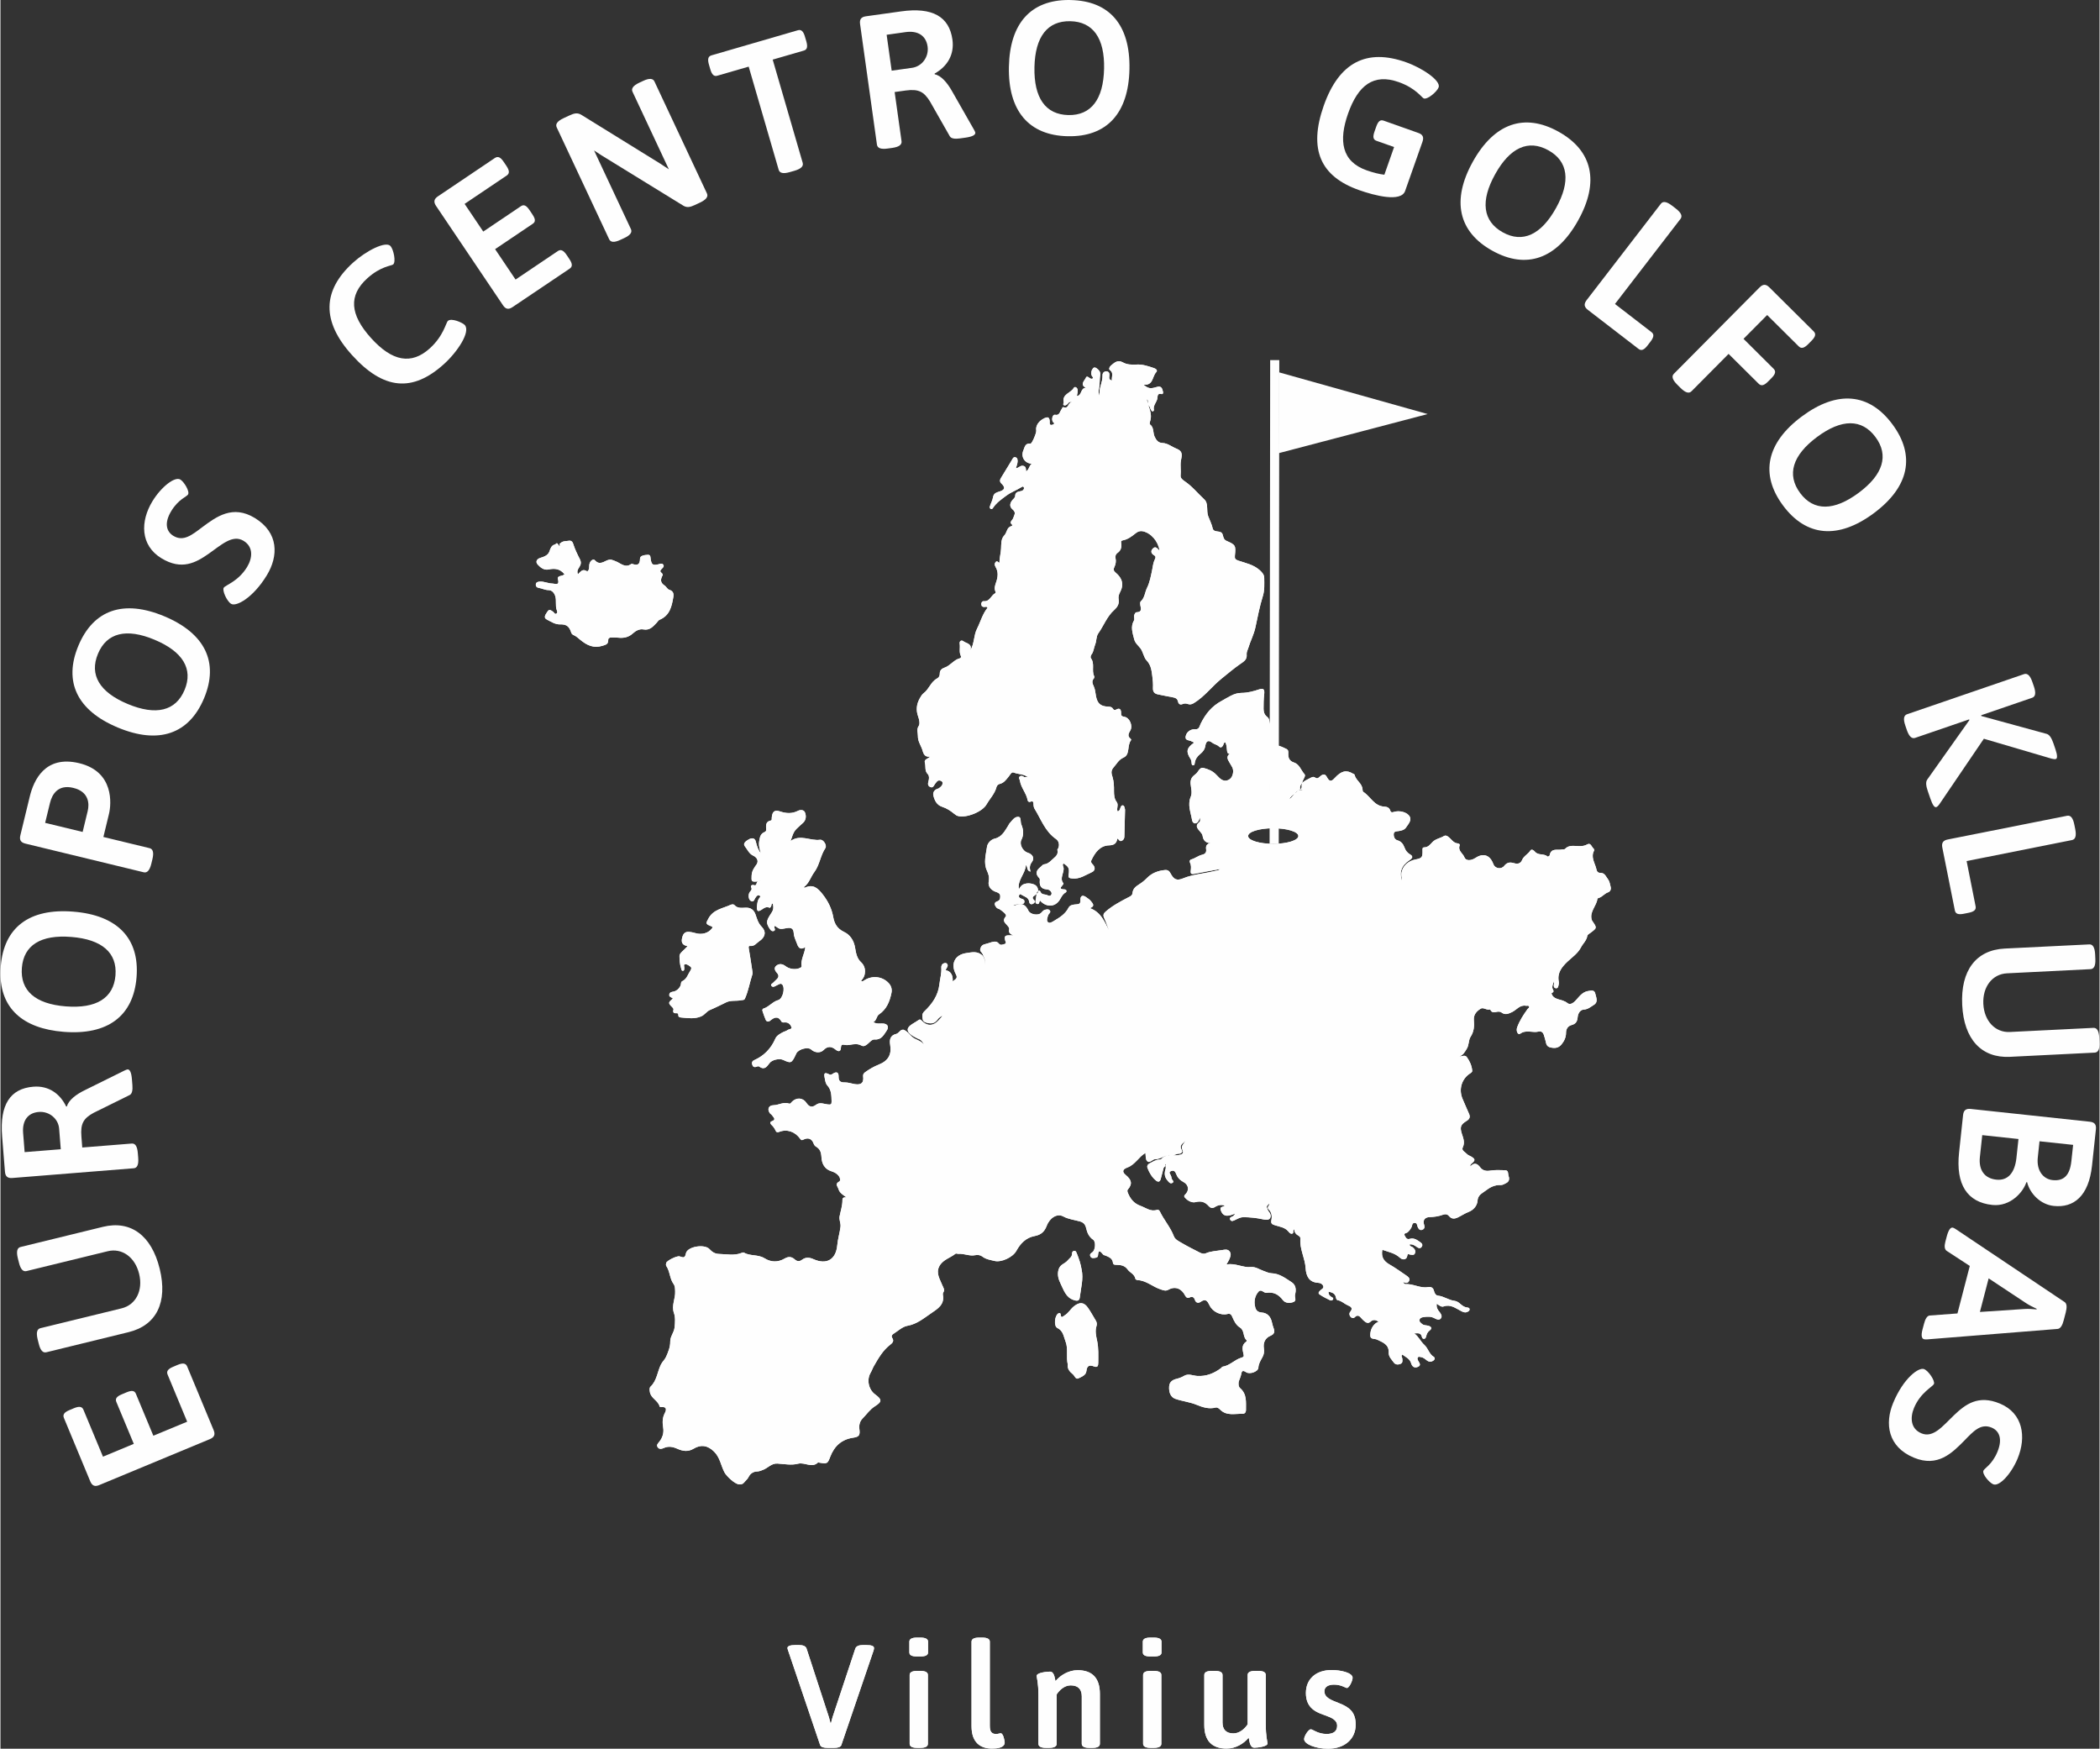 <?xml version="1.0" encoding="UTF-8"?> <svg xmlns="http://www.w3.org/2000/svg" xmlns:xlink="http://www.w3.org/1999/xlink" xmlns:xodm="http://www.corel.com/coreldraw/odm/2003" xml:space="preserve" width="508px" height="423px" version="1.1" style="shape-rendering:geometricPrecision; text-rendering:geometricPrecision; image-rendering:optimizeQuality; fill-rule:evenodd; clip-rule:evenodd" viewBox="0 0 508.82 423.87"><rect x="0" y="0" width="508.82" height="423.87" fill="#333333" stroke="none"/> <defs> <style type="text/css"> .fil0 {fill:#FEFEFE;fill-rule:nonzero} </style> </defs> <g id="Layer_x0020_1">  <g id="_1716689465664"> <path class="fil0" d="M16.74 341.78l1.07 -0.45c1.28,-0.53 1.98,-0.42 2.31,0.39l4.73 11.36 7.47 -3.11 -4.23 -10.16c-0.33,-0.81 0.1,-1.34 1.38,-1.87l1.07 -0.45c1.28,-0.53 1.96,-0.46 2.29,0.35l4.23 10.16 8.2 -3.4 -4.74 -11.41c-0.34,-0.81 0.08,-1.38 1.36,-1.91l1.06 -0.45c1.29,-0.53 1.98,-0.42 2.32,0.39l6.41 15.42c0.44,1.07 0.17,1.73 -0.9,2.18l-26.82 11.14c-1.07,0.45 -1.73,0.17 -2.18,-0.89l-6.39 -15.38c-0.33,-0.81 0.08,-1.38 1.36,-1.91z"></path> <path class="fil0" d="M4.88 302.25l19.95 -4.88c6.74,-1.65 11.79,2.07 13.77,10.16 1.99,8.13 -0.79,13.71 -7.53,15.36l-19.95 4.88c-0.81,0.2 -1.44,-0.41 -1.84,-2.08l-0.27 -1.07c-0.4,-1.67 -0.13,-2.5 0.68,-2.69l19.68 -4.81c3.46,-0.85 5.23,-4.33 4.24,-8.37 -0.99,-4.05 -4.16,-6.32 -7.62,-5.47l-19.68 4.81c-0.81,0.2 -1.44,-0.41 -1.84,-2.08l-0.27 -1.07c-0.4,-1.67 -0.13,-2.5 0.68,-2.69z"></path> <path class="fil0" d="M5.86 279.26l8.76 -0.7 -0.4 -4.99c-0.19,-2.44 -2.43,-4.25 -4.92,-4.05 -2.72,0.21 -4.04,2.17 -3.81,5.08l0.37 4.66zm2.12 -15.86c3.69,-0.29 6.44,1.67 7.95,4.8l0.18 -0.02c0.39,-1.51 2.18,-2.91 4.5,-4.02l9.42 -4.66c0.36,-0.16 0.58,-0.27 0.77,-0.29 0.55,-0.04 0.94,0.71 1.07,2.42l0.11 1.38c0.1,1.16 -0.06,2.14 -0.68,2.42l-8.75 4.32c-2.36,1.31 -3.19,2.53 -2.93,5.71l0.21 2.68 11.99 -0.96c0.83,-0.07 1.35,0.63 1.48,2.34l0.09 1.11c0.14,1.7 -0.26,2.48 -1.09,2.54l-29.42 2.36c-1.15,0.09 -1.7,-0.38 -1.79,-1.53l-0.69 -8.58c-0.61,-7.65 1.96,-11.57 7.58,-12.02z"></path> <path class="fil0" d="M15.81 243.93c7.42,0.59 11.62,-2 12.07,-7.53 0.43,-5.49 -3.3,-8.71 -10.72,-9.3 -7.38,-0.59 -11.53,2 -11.97,7.48 -0.44,5.54 3.25,8.76 10.62,9.35zm1.84 -22.96c10.7,0.85 16.09,6.48 15.34,15.88 -0.75,9.41 -6.98,14.11 -17.67,13.25 -10.03,-0.8 -15.32,-5.79 -15.32,-14.16 0,-0.56 0.02,-1.13 0.07,-1.72 0.75,-9.41 6.88,-14.11 17.58,-13.25z"></path> <path class="fil0" d="M10.83 199.45l9.09 2.2 1.23 -5.08c0.42,-1.75 0.32,-4.68 -3.5,-5.6 -3.69,-0.9 -5.14,1.56 -5.64,3.63l-1.18 4.85zm8.27 -14.46c8.5,2.05 7.78,9.93 7.2,12.31l-1.35 5.57 11.19 2.71c0.81,0.2 1.09,1.03 0.69,2.69l-0.26 1.08c-0.41,1.66 -1.03,2.27 -1.84,2.08l-28.68 -6.95c-1.13,-0.27 -1.5,-0.89 -1.23,-2.01l2.27 -9.35c0.95,-3.96 3.69,-10.15 12.01,-8.13z"></path> <path class="fil0" d="M30.83 170.63c6.87,2.87 11.66,1.72 13.8,-3.4 2.13,-5.08 -0.42,-9.3 -7.29,-12.17 -6.82,-2.86 -11.57,-1.69 -13.7,3.39 -2.14,5.12 0.36,9.32 7.19,12.18zm8.89 -21.25c9.89,4.14 13.27,11.17 9.63,19.87 -3.64,8.7 -11.01,11.23 -20.91,7.09 -9.9,-4.13 -13.19,-11.13 -9.55,-19.83 3.64,-8.7 10.93,-11.27 20.83,-7.13z"></path> <path class="fil0" d="M43.61 116.24c0.91,0.56 2.31,2.87 1.86,3.62 -0.34,0.56 -2.32,1.14 -4.05,3.98 -1.85,3.04 -1.13,5.05 0.49,6.04 2.45,1.49 4.52,-0.23 7.02,-2.11 3.37,-2.5 7.35,-5.49 12.72,-2.22 5.85,3.56 5.75,9.24 2.91,13.9 -3.35,5.49 -7.43,7.66 -8.65,6.91 -1.03,-0.62 -2.2,-3.23 -1.79,-3.9 0.38,-0.63 3.53,-1.53 5.65,-5.01 1.32,-2.17 1.61,-4.86 -0.84,-6.36 -2.65,-1.61 -5.33,0.93 -8.46,3.13 -3.11,2.17 -6.55,4.08 -11.44,1.1 -5.18,-3.15 -5.15,-8.98 -2.19,-13.83 2.12,-3.48 5.43,-6.07 6.77,-5.25z"></path> <path class="fil0" d="M94.54 59.63c0.74,0.83 1.38,3.81 0.66,4.46 -0.41,0.37 -3,0.4 -6.29,3.38 -4.56,4.13 -4.24,8.76 0.94,14.49 5.12,5.66 9.76,6.51 14.22,2.48 3.36,-3.04 3.91,-6.23 4.39,-6.66 0.86,-0.78 3.58,0.44 4.08,0.99 1.49,1.65 -1.8,6.56 -5.03,9.47 -7.61,6.89 -14.65,6.28 -22.28,-2.16 -7.42,-8.19 -7.24,-15.65 0.27,-22.45 3.15,-2.85 7.89,-5.26 9.04,-4z"></path> <path class="fil0" d="M121.99 39.24l0.65 0.96c0.77,1.15 0.8,1.86 0.07,2.35l-10.2 6.87 4.52 6.71 9.13 -6.15c0.73,-0.49 1.33,-0.17 2.11,0.98l0.64 0.96c0.78,1.15 0.85,1.83 0.12,2.32l-9.13 6.15 4.96 7.37 10.24 -6.9c0.73,-0.49 1.37,-0.2 2.15,0.95l0.64 0.96c0.78,1.15 0.81,1.86 0.08,2.35l-13.85 9.32c-0.96,0.65 -1.67,0.51 -2.31,-0.45l-16.23 -24.09c-0.64,-0.96 -0.5,-1.67 0.46,-2.31l13.81 -9.3c0.73,-0.49 1.37,-0.2 2.14,0.95z"></path> <path class="fil0" d="M158.53 19.75l12.72 27.13c0.35,0.76 -0.13,1.49 -1.67,2.22l-1.3 0.61c-1.09,0.51 -1.88,0.67 -2.74,0.15l-19.88 -12.23 -1.77 -1.16 8.93 19.05c0.35,0.75 -0.08,1.47 -1.63,2.19l-0.88 0.41c-1.55,0.73 -2.41,0.62 -2.76,-0.13l-12.72 -27.13c-0.35,-0.76 0.12,-1.49 1.67,-2.22l1.47 -0.68c1.08,-0.51 1.92,-0.7 2.85,-0.12l19.13 11.83 2.07 1.37 -8.81 -18.8c-0.35,-0.75 0.12,-1.48 1.67,-2.21l0.88 -0.41c1.55,-0.73 2.42,-0.62 2.77,0.13z"></path> <path class="fil0" d="M195.01 8.9l0.33 1.11c0.38,1.34 0.2,2.02 -0.6,2.25l-7.55 2.19 7.27 25.01c0.23,0.8 -0.35,1.45 -1.99,1.93l-1.12 0.32c-1.64,0.48 -2.48,0.24 -2.71,-0.56l-7.27 -25 -7.6 2.2c-0.8,0.24 -1.32,-0.24 -1.71,-1.57l-0.32 -1.11c-0.39,-1.33 -0.2,-2.01 0.6,-2.25l20.96 -6.09c0.8,-0.23 1.33,0.24 1.71,1.57z"></path> <path class="fil0" d="M214.81 8.43l1.22 8.7 4.94 -0.69c2.43,-0.34 4.11,-2.67 3.77,-5.15 -0.38,-2.7 -2.42,-3.91 -5.31,-3.51l-4.62 0.65zm15.95 1.18c0.51,3.66 -1.28,6.53 -4.32,8.22l0.03 0.18c1.54,0.3 3.04,2 4.29,4.26l5.2 9.12c0.19,0.35 0.31,0.57 0.34,0.75 0.07,0.55 -0.66,0.98 -2.36,1.22l-1.37 0.19c-1.15,0.16 -2.14,0.07 -2.46,-0.54l-4.83 -8.48c-1.44,-2.28 -2.71,-3.03 -5.87,-2.59l-2.66 0.37 1.67 11.91c0.11,0.83 -0.56,1.39 -2.25,1.63l-1.1 0.15c-1.7,0.24 -2.49,-0.12 -2.61,-0.94l-4.09 -29.23c-0.16,-1.15 0.27,-1.72 1.42,-1.88l8.52 -1.19c7.6,-1.07 11.67,1.26 12.45,6.85z"></path> <path class="fil0" d="M250.64 16.29c-0.15,7.45 2.68,11.48 8.23,11.6 5.5,0.11 8.49,-3.8 8.65,-11.25 0.16,-7.39 -2.68,-11.38 -8.18,-11.5 -5.55,-0.12 -8.54,3.75 -8.7,11.15zm23.03 0.48c-0.22,10.73 -5.53,16.45 -14.96,16.25 -9.43,-0.2 -14.49,-6.13 -14.26,-16.86 0.22,-10.56 5.36,-16.17 14.51,-16.16 0.15,0 0.3,0 0.44,0.01 9.44,0.19 14.49,6.04 14.27,16.76z"></path> <path class="fil0" d="M348.62 21.16c-0.37,1.04 -2.68,3.02 -3.6,2.7 -0.48,-0.17 -1.91,-2.49 -6.1,-3.97 -6.06,-2.14 -9.83,0.75 -12.26,7.64 -2.32,6.58 -1.55,11.61 4.47,13.74 1.61,0.57 3.05,0.93 4.33,1.08l2.36 -6.71 -4.27 -1.51c-0.83,-0.29 -0.93,-0.97 -0.47,-2.28l0.4 -1.13c0.46,-1.31 0.97,-1.77 1.8,-1.48l8.41 2.98c1.09,0.38 1.4,1.03 1,2.16l-4.2 11.91c-0.99,2.79 -7.41,1.11 -11.15,-0.21 -9.38,-3.31 -12.32,-9.84 -8.57,-20.48 3.73,-10.56 10.44,-13.87 19.9,-10.53 4.01,1.41 8.52,4.48 7.95,6.09z"></path> <path class="fil0" d="M362.32 42.22c-3.62,6.5 -3.01,11.39 1.84,14.09 4.81,2.68 9.29,0.62 12.91,-5.89 3.6,-6.47 2.96,-11.32 -1.85,-13.99 -4.85,-2.7 -9.3,-0.68 -12.9,5.79zm20.12 11.19c-5.21,9.38 -12.57,11.95 -20.81,7.36 -8.25,-4.58 -9.94,-12.19 -4.73,-21.57 5.22,-9.37 12.53,-11.86 20.78,-7.28 8.24,4.59 9.98,12.12 4.76,21.49z"></path> <path class="fil0" d="M407.24 53.06l-15.88 20.62 8.86 6.83c0.66,0.51 0.59,1.21 -0.26,2.31l-0.7 0.91c-0.85,1.11 -1.51,1.35 -2.17,0.85l-12.31 -9.48c-0.91,-0.71 -1,-1.42 -0.3,-2.34l18 -23.37c0.51,-0.66 1.38,-0.57 2.73,0.47l0.88 0.68c1.36,1.04 1.66,1.86 1.15,2.52z"></path> <path class="fil0" d="M439 82.6l-0.81 0.82c-0.98,0.98 -1.67,1.15 -2.29,0.53l-7.65 -7.59 -5.73 5.77 7.28 7.24c0.63,0.62 0.47,1.3 -0.51,2.29l-0.82 0.82c-0.97,0.98 -1.66,1.15 -2.28,0.53l-7.29 -7.23 -8.99 9.06c-0.59,0.59 -1.44,0.4 -2.66,-0.81l-0.78 -0.78c-1.22,-1.21 -1.42,-2.06 -0.83,-2.65l20.78 -20.94c0.82,-0.82 1.54,-0.83 2.36,-0.01l10.73 10.65c0.63,0.62 0.47,1.31 -0.51,2.3z"></path> <path class="fil0" d="M440.37 105.9c-5.98,4.44 -7.43,9.15 -4.12,13.61 3.28,4.42 8.21,4.38 14.19,-0.06 5.94,-4.41 7.36,-9.09 4.07,-13.51 -3.31,-4.46 -8.2,-4.45 -14.14,-0.04zm13.74 18.49c-8.62,6.4 -16.38,5.72 -22.01,-1.86 -5.63,-7.57 -4.04,-15.2 4.57,-21.6 8.62,-6.4 16.31,-5.67 21.94,1.91 5.62,7.57 4.11,15.15 -4.5,21.55z"></path> <path class="fil0" d="M498.25 183.96c-0.21,0.08 -0.57,0.05 -1.05,-0.07l-16.42 -4.83 -10.82 15.93c-0.3,0.4 -0.53,0.58 -0.71,0.64 -0.43,0.15 -0.89,-0.48 -1.43,-2.05l-0.62 -1.8c-0.39,-1.13 -0.6,-2.19 -0.14,-2.83l10.21 -14.41 -0.06 -0.17 -13.08 4.48c-0.78,0.27 -1.46,-0.28 -2.02,-1.9l-0.37 -1.09c-0.56,-1.62 -0.36,-2.47 0.43,-2.74l28.34 -9.72c0.79,-0.27 1.47,0.28 2.02,1.89l0.38 1.1c0.55,1.62 0.36,2.47 -0.43,2.74l-12.34 4.23 0.02 0.19 15.86 4.34c0.7,0.19 1.21,1.1 1.62,2.28l0.49 1.44c0.51,1.49 0.47,2.23 0.12,2.35z"></path> <path class="fil0" d="M502.14 203.62l-25.54 5.09 2.18 10.97c0.16,0.82 -0.35,1.3 -1.71,1.57l-1.14 0.23c-1.36,0.27 -2.02,0.02 -2.18,-0.8l-3.04 -15.24c-0.22,-1.13 0.18,-1.73 1.31,-1.96l28.94 -5.75c0.82,-0.16 1.42,0.47 1.75,2.15l0.22 1.09c0.33,1.68 0.02,2.49 -0.79,2.65z"></path> <path class="fil0" d="M507.64 255.14l-20.51 1.02c-6.93,0.35 -11.19,-4.26 -11.6,-12.57 -0.42,-8.36 3.36,-13.32 10.29,-13.67l20.51 -1.01c0.83,-0.05 1.33,0.67 1.42,2.38l0.05 1.11c0.09,1.71 -0.34,2.47 -1.17,2.51l-20.23 1.01c-3.56,0.17 -5.95,3.26 -5.75,7.41 0.21,4.16 2.9,6.99 6.45,6.81l20.24 -1c0.83,-0.04 1.33,0.67 1.41,2.38l0.06 1.11c0,0.13 0.01,0.25 0.01,0.37l0 0.09c-0.01,1.39 -0.43,2.02 -1.18,2.05z"></path> <path class="fil0" d="M502.42 277.5l-8.15 -0.87 -0.42 3.96c-0.33,3.12 1.3,5.21 3.6,5.45 2.67,0.29 4.17,-1.13 4.54,-4.58l0.43 -3.96zm-13.25 -1.42l-8.78 -0.94 -0.57 5.29c-0.35,3.22 1.16,5.2 3.97,5.5 2.76,0.29 4.49,-1.57 4.89,-5.29l0.49 -4.56zm8.54 16.22c-3.13,-0.33 -5.73,-2.89 -6.45,-5.76l-0.19 0.03c-0.71,2.3 -3.8,5.97 -8.26,5.49 -6.07,-0.65 -8.87,-4.95 -8.04,-12.68l0.97 -9.11c0.13,-1.15 0.69,-1.6 1.84,-1.48l28.88 3.1c1.15,0.12 1.6,0.68 1.48,1.83l-0.94 8.79c-0.8,7.45 -4.46,10.31 -9.29,9.79z"></path> <path class="fil0" d="M493.59 317.24c-0.89,-0.42 -1.78,-0.85 -2.6,-1.39l-9.05 -5.99 -2.12 8.14 10.8 -0.72c0.98,-0.08 1.95,0.03 2.94,0.1l0.03 -0.14zm5.09 4.87l-31.68 2.54c-0.29,0.02 -0.52,0.01 -0.75,-0.05 -0.53,-0.14 -0.73,-0.86 -0.35,-2.33l0.37 -1.39c0.3,-1.17 0.76,-2 1.43,-2.02l6.68 -0.5 2.99 -11.51 -5.59 -3.65c-0.57,-0.39 -0.59,-1.21 -0.34,-2.19l0.33 -1.26c0.43,-1.65 0.94,-2.33 1.52,-2.18 0.23,0.06 0.43,0.21 0.72,0.38l26.36 17.66c0.57,0.39 0.56,1.35 0.26,2.51l-0.5 1.92c-0.3,1.17 -0.76,2 -1.45,2.07z"></path> <path class="fil0" d="M483.05 359.77c-0.98,-0.41 -2.72,-2.48 -2.38,-3.3 0.25,-0.59 2.11,-1.47 3.39,-4.54 1.37,-3.29 0.35,-5.17 -1.4,-5.9 -2.65,-1.1 -4.44,0.91 -6.62,3.16 -2.95,2.98 -6.43,6.54 -12.24,4.12 -6.32,-2.63 -7.09,-8.26 -4.99,-13.3 2.47,-5.94 6.18,-8.7 7.5,-8.15 1.11,0.46 2.67,2.86 2.37,3.59 -0.29,0.68 -3.26,2.05 -4.83,5.81 -0.97,2.35 -0.85,5.05 1.8,6.16 2.86,1.19 5.13,-1.73 7.89,-4.39 2.74,-2.61 5.85,-5.03 11.14,-2.82 5.6,2.33 6.45,8.09 4.27,13.35 -1.57,3.75 -4.44,6.82 -5.9,6.21z"></path> <path class="fil0" d="M211.75 399.45c0,0.17 -0.03,0.35 -0.1,0.6l-7.82 22.93c-0.18,0.5 -0.85,0.68 -1.77,0.68l-1.56 0c-0.92,0 -1.63,-0.18 -1.81,-0.68l-7.78 -22.97c-0.07,-0.21 -0.14,-0.39 -0.14,-0.56 0,-0.43 0.6,-0.71 1.91,-0.71l0.88 0c0.89,0 1.63,0.21 1.84,0.85l5.42 16.63 0.39 1.45 0.1 0 0.39 -1.45 5.52 -16.63c0.22,-0.61 0.92,-0.85 1.84,-0.85l0.78 0c1.35,0 1.91,0.24 1.91,0.71z"></path> <path class="fil0" d="M211.75 399.45c0,0.17 -0.03,0.35 -0.1,0.6l-7.82 22.93c-0.18,0.5 -0.85,0.68 -1.77,0.68l-1.56 0c-0.92,0 -1.63,-0.18 -1.81,-0.68l-7.78 -22.97c-0.07,-0.21 -0.14,-0.39 -0.14,-0.56 0,-0.43 0.6,-0.71 1.91,-0.71l0.88 0c0.89,0 1.63,0.21 1.84,0.85l5.42 16.63 0.39 1.45 0.1 0 0.39 -1.45 5.52 -16.63c0.22,-0.61 0.92,-0.85 1.84,-0.85l0.78 0c1.35,0 1.91,0.24 1.91,0.71z"></path> <path class="fil0" d="M224.81 405.99l0 16.67c0,0.64 -0.56,1 -1.87,1l-0.68 0c-1.31,0 -1.87,-0.36 -1.87,-1l0 -16.67c0,-0.63 0.56,-0.99 1.87,-0.99l0.68 0c1.31,0 1.87,0.36 1.87,0.99zm0.04 -8.07l0 2.59c0,0.67 -0.57,0.99 -1.88,0.99l-0.78 0c-1.31,0 -1.87,-0.32 -1.87,-0.99l0 -2.59c0,-0.63 0.56,-0.99 1.87,-0.99l0.78 0c1.31,0 1.88,0.36 1.88,0.99z"></path> <path class="fil0" d="M224.81 405.99l0 16.67c0,0.64 -0.56,1 -1.87,1l-0.68 0c-1.31,0 -1.87,-0.36 -1.87,-1l0 -16.67c0,-0.63 0.56,-0.99 1.87,-0.99l0.68 0c1.31,0 1.87,0.36 1.87,0.99zm0.04 -8.07l0 2.59c0,0.67 -0.57,0.99 -1.88,0.99l-0.78 0c-1.31,0 -1.87,-0.32 -1.87,-0.99l0 -2.59c0,-0.63 0.56,-0.99 1.87,-0.99l0.78 0c1.31,0 1.88,0.36 1.88,0.99z"></path> <path class="fil0" d="M239.82 397.92l0 20.42c0,1.46 0.53,1.95 1.48,1.95 0.61,0 0.92,-0.17 1.17,-0.17 0.64,0 0.96,1.94 0.96,2.22 0,1.38 -2.06,1.49 -3.08,1.49 -2.76,0 -4.96,-1.41 -4.96,-5.41l0 -20.5c0,-0.63 0.57,-0.99 1.88,-0.99l0.67 0c1.31,0 1.88,0.36 1.88,0.99z"></path> <path class="fil0" d="M239.82 397.92l0 20.42c0,1.46 0.53,1.95 1.48,1.95 0.61,0 0.92,-0.17 1.17,-0.17 0.64,0 0.96,1.94 0.96,2.22 0,1.38 -2.06,1.49 -3.08,1.49 -2.76,0 -4.96,-1.41 -4.96,-5.41l0 -20.5c0,-0.63 0.57,-0.99 1.88,-0.99l0.67 0c1.31,0 1.88,0.36 1.88,0.99z"></path> <path class="fil0" d="M266.5 410.56l0 12.1c0,0.64 -0.53,1 -1.84,1l-0.71 0c-1.27,0 -1.84,-0.36 -1.84,-1l0 -11.5c0,-1.66 -0.85,-2.65 -2.69,-2.65 -1.48,0 -2.72,1.13 -3.39,2.19l0 11.96c0,0.64 -0.57,1 -1.88,1l-0.67 0c-1.31,0 -1.88,-0.36 -1.88,-1l0 -11.68c0,-3.29 -0.42,-4.28 -0.42,-4.77 0,-0.78 2.47,-1.03 3.22,-1.03 1.02,0 1.13,1.42 1.34,2.3 1.21,-1.45 3.19,-2.65 5.38,-2.65 3.54,0 5.38,1.91 5.38,5.73z"></path> <path class="fil0" d="M266.5 410.56l0 12.1c0,0.64 -0.53,1 -1.84,1l-0.71 0c-1.27,0 -1.84,-0.36 -1.84,-1l0 -11.5c0,-1.66 -0.85,-2.65 -2.69,-2.65 -1.48,0 -2.72,1.13 -3.39,2.19l0 11.96c0,0.64 -0.57,1 -1.88,1l-0.67 0c-1.31,0 -1.88,-0.36 -1.88,-1l0 -11.68c0,-3.29 -0.42,-4.28 -0.42,-4.77 0,-0.78 2.47,-1.03 3.22,-1.03 1.02,0 1.13,1.42 1.34,2.3 1.21,-1.45 3.19,-2.65 5.38,-2.65 3.54,0 5.38,1.91 5.38,5.73z"></path> <path class="fil0" d="M281.4 405.99l0 16.67c0,0.64 -0.57,1 -1.87,1l-0.68 0c-1.31,0 -1.87,-0.36 -1.87,-1l0 -16.67c0,-0.63 0.56,-0.99 1.87,-0.99l0.68 0c1.3,0 1.87,0.36 1.87,0.99zm0.04 -8.07l0 2.59c0,0.67 -0.57,0.99 -1.88,0.99l-0.78 0c-1.31,0 -1.87,-0.32 -1.87,-0.99l0 -2.59c0,-0.63 0.56,-0.99 1.87,-0.99l0.78 0c1.31,0 1.88,0.36 1.88,0.99z"></path> <path class="fil0" d="M281.4 405.99l0 16.67c0,0.64 -0.57,1 -1.87,1l-0.68 0c-1.31,0 -1.87,-0.36 -1.87,-1l0 -16.67c0,-0.63 0.56,-0.99 1.87,-0.99l0.68 0c1.3,0 1.87,0.36 1.87,0.99zm0.04 -8.07l0 2.59c0,0.67 -0.57,0.99 -1.88,0.99l-0.78 0c-1.31,0 -1.87,-0.32 -1.87,-0.99l0 -2.59c0,-0.63 0.56,-0.99 1.87,-0.99l0.78 0c1.31,0 1.88,0.36 1.88,0.99z"></path> <path class="fil0" d="M306.71 405.99l0 11.72c0,3.4 0.42,4.35 0.42,4.88 0,0.78 -2.48,1.03 -3.18,1.03 -1.07,0 -1.17,-1.49 -1.38,-2.44 -1.17,1.45 -3.16,2.65 -5.35,2.65 -3.57,0 -5.41,-1.91 -5.41,-5.73l0 -12.11c0,-0.63 0.56,-0.99 1.87,-0.99l0.67 0c1.31,0 1.88,0.36 1.88,0.99l0 11.51c0,1.66 0.81,2.65 2.65,2.65 1.49,0 2.73,-1.13 3.44,-2.19l0 -11.97c0,-0.63 0.56,-0.99 1.84,-0.99l0.71 0c1.31,0 1.84,0.36 1.84,0.99z"></path> <path class="fil0" d="M306.71 405.99l0 11.72c0,3.4 0.42,4.35 0.42,4.88 0,0.78 -2.48,1.03 -3.18,1.03 -1.07,0 -1.17,-1.49 -1.38,-2.44 -1.17,1.45 -3.16,2.65 -5.35,2.65 -3.57,0 -5.41,-1.91 -5.41,-5.73l0 -12.11c0,-0.63 0.56,-0.99 1.87,-0.99l0.67 0c1.31,0 1.88,0.36 1.88,0.99l0 11.51c0,1.66 0.81,2.65 2.65,2.65 1.49,0 2.73,-1.13 3.44,-2.19l0 -11.97c0,-0.63 0.56,-0.99 1.84,-0.99l0.71 0c1.31,0 1.84,0.36 1.84,0.99z"></path> <path class="fil0" d="M327.76 406.67c0,0.7 -0.81,2.47 -1.38,2.47 -0.32,0 -1.38,-0.81 -3.11,-0.81 -1.38,0 -2.34,0.53 -2.34,1.59 0,1.6 1.63,2.13 3.54,2.9 2.59,0.99 4.04,2.24 4.04,5.21 0,3.43 -2.62,5.84 -6.73,5.84 -2.83,0 -5.77,-1.06 -5.77,-2.34 0,-0.71 1.03,-2.37 1.63,-2.37 0.46,0 1.7,1.13 3.82,1.13 1.67,0 2.55,-0.67 2.55,-1.98 0,-1.41 -1.24,-1.95 -3.22,-2.65 -2.48,-0.82 -4.35,-2.09 -4.35,-5.31 0,-3.4 2.47,-5.56 6.23,-5.56 2.19,0 5.09,0.64 5.09,1.88z"></path> <path class="fil0" d="M327.76 406.67c0,0.7 -0.81,2.47 -1.38,2.47 -0.32,0 -1.38,-0.81 -3.11,-0.81 -1.38,0 -2.34,0.53 -2.34,1.59 0,1.6 1.63,2.13 3.54,2.9 2.59,0.99 4.04,2.24 4.04,5.21 0,3.43 -2.62,5.84 -6.73,5.84 -2.83,0 -5.77,-1.06 -5.77,-2.34 0,-0.71 1.03,-2.37 1.63,-2.37 0.46,0 1.7,1.13 3.82,1.13 1.67,0 2.55,-0.67 2.55,-1.98 0,-1.41 -1.24,-1.95 -3.22,-2.65 -2.48,-0.82 -4.35,-2.09 -4.35,-5.31 0,-3.4 2.47,-5.56 6.23,-5.56 2.19,0 5.09,0.64 5.09,1.88z"></path> <path class="fil0" d="M308.52 204.53c-3.37,0 -6.09,-0.85 -6.09,-1.89 0,-1.04 2.72,-1.88 6.09,-1.88 3.36,0 6.09,0.84 6.09,1.88 0,1.04 -2.73,1.89 -6.09,1.89zm-22.02 74.11c0.46,1.02 -0.12,1.19 -0.96,1.34 -0.41,0.07 -0.84,0.07 -1.26,0.06 0.48,-0.15 0.98,-0.42 1.48,-0.41 0.44,0.02 0.84,-0.46 0.65,-0.77 -0.91,-1.41 0.39,-1.7 0.82,-2.41 -0.24,0.73 -1.16,1.23 -0.73,2.19zm-3.47 1.43c0.04,-0.04 0.07,-0.09 0.11,-0.16 0.08,0.06 0.16,0.09 0.24,0.12 -0.11,0.01 -0.23,0.03 -0.35,0.04zm107.28 -65.13c-0.17,-0.61 -0.25,-1.3 -0.61,-1.77 -0.48,-0.62 -0.8,-1.6 -1.79,-1.59 -0.91,0.01 -0.96,-0.55 -1.13,-1.19 -0.38,-1.38 -1.31,-2.69 -0.48,-4.22 0.06,-0.11 -0.01,-0.38 -0.12,-0.47 -0.48,-0.41 -0.7,-1.5 -1.49,-1.05 -0.65,0.37 -1.22,0.43 -1.89,0.44 -1.22,0.03 -2.52,-0.41 -3.56,0.68 -0.13,0.15 -0.47,0.08 -0.71,0.13 -1.1,0.26 -2.68,-0.47 -3.01,1.45 -0.02,0.12 -0.44,0.32 -0.48,0.28 -0.86,-0.82 -2.24,-0.22 -3.05,-1.16 -0.28,-0.32 -0.82,-0.81 -1.16,-0.28 -0.56,0.86 -1.6,1.32 -1.97,2.24 -0.47,1.15 -1.44,0.96 -2.11,0.76 -1.04,-0.3 -1.65,-0.04 -2.28,0.73 -0.72,0.88 -2.21,0.59 -2.59,-0.47 -0.8,-2.2 -2.41,-2.77 -4.32,-1.51 -1.14,0.74 -2.35,0.75 -2.7,-0.16 -0.36,-0.96 -1.65,-1.56 -1.14,-2.89 0.12,-0.31 -0.32,-0.45 -0.61,-0.49 -0.64,-0.07 -1.01,-0.47 -1.43,-0.9 -0.48,-0.49 -1.16,-1.26 -1.79,-0.85 -0.88,0.55 -1.96,0.64 -2.74,1.43 -0.54,0.56 -1.06,1.32 -2.05,1.31 -0.46,0 -0.4,0.45 -0.39,0.78 0.03,1.64 -0.14,1.85 -1.69,2.15 -1.76,0.34 -3.19,1.57 -3.42,3.33 -0.08,0.61 0.16,1.24 0.13,1.88 -0.7,-2.15 -0.16,-3.73 1.89,-5.08 0.81,-0.54 0.76,-0.97 0.05,-1.37 -0.68,-0.39 -1.09,-0.99 -1.32,-1.63 -0.34,-0.89 -0.77,-1.49 -1.74,-1.78 -0.64,-0.18 -0.92,-0.86 -0.88,-1.52 0.04,-0.69 0.7,-0.64 1.17,-0.71 0.73,-0.1 1.45,-0.29 1.85,-0.92 0.5,-0.76 1.33,-1.62 0.89,-2.53 -0.57,-1.17 -2.61,-1.65 -3.99,-1.16 -0.45,0.16 -0.65,0 -0.76,-0.36 -0.23,-0.73 -0.79,-0.92 -1.46,-0.96 -2.44,-0.13 -3.34,-2.47 -5.09,-3.58 -0.13,-0.09 -0.16,-0.39 -0.17,-0.59 -0.08,-1.49 -1.65,-2.17 -1.93,-3.56 -0.03,-0.11 -0.27,-0.19 -0.41,-0.27 -1.61,-0.96 -2.8,-0.67 -4.38,1.05 -0.86,0.94 -1.3,0.95 -1.92,-0.21 -0.44,-0.81 -0.87,-0.75 -1.48,-0.3 -0.39,0.28 -0.74,0.85 -1.3,0.46 -0.57,-0.39 -0.88,-0.11 -1.41,0.15 -0.64,0.31 -1.37,0.66 -1.84,1.16 -0.07,0.27 -0.11,0.56 -0.08,0.87 0.03,0.3 -0.12,0.46 -0.32,0.6 0.26,0.17 1.15,0.52 0.29,0.26 -0.27,-0.08 -0.51,-0.05 -0.73,0.04 -0.03,0.02 -0.06,0.03 -0.08,0.05 -0.28,0.27 -0.58,0.49 -0.87,0.71 -0.43,0.49 -0.83,1.08 -1.3,1.4 0.28,-0.62 0.78,-1.01 1.3,-1.4 0.29,-0.35 0.6,-0.63 0.95,-0.76 0.14,-0.12 0.3,-0.21 0.44,-0.3 -0.04,-0.03 -0.07,-0.05 -0.07,-0.07 -0.09,-0.58 0.12,-1.03 0.47,-1.4 0.1,-0.4 0.27,-0.77 0.46,-1.14 0.16,-0.33 0.41,-0.74 0.12,-1.06 -0.85,-0.95 -1.19,-2.37 -2.55,-2.81 -1.07,-0.35 -1.4,-1.1 -1.36,-2.12 0.02,-0.47 0.06,-0.91 -0.48,-1.17 -1.14,-0.54 -2.25,-1.13 -3.58,-0.8 0.21,-0.13 0.43,-0.25 0.64,-0.39 0.9,-0.6 1.23,-2.63 0.41,-3.14 -0.99,-0.62 -1.48,-1.4 -1.59,-2.52 -0.03,-0.38 -0.26,-0.71 -0.57,-0.95 -0.62,-0.49 -0.82,-1.18 -0.82,-1.9 -0.01,-1.21 0.02,-2.43 0.16,-3.63 0.11,-1.06 -0.17,-1.44 -1.17,-1.11 -1.43,0.48 -2.83,0.86 -4.37,0.87 -1.8,0 -3.21,1.09 -4.76,1.92 -2.45,1.31 -3.93,3.19 -5.1,5.54 -0.26,0.52 -0.32,1.42 -1.29,1.35 -1.08,-0.09 -2.13,0.6 -2.35,1.7 -0.22,1.16 0.98,0.88 1.51,1.28 0.15,0.11 0.45,0.03 0.43,0.35 -1.72,1.23 -1.9,2.1 -0.77,3.85 0.19,0.31 0.25,0.61 0.27,0.95 0.01,0.25 0.03,0.58 0.32,0.61 0.41,0.06 0.41,-0.36 0.45,-0.61 0.14,-0.89 0.6,-1.55 1.28,-2.1 0.66,-0.53 1.14,-1.11 1.28,-2.04 0.13,-0.81 0.53,-1.63 1.66,-0.73 0.46,0.37 1.15,0.45 1.62,0.9 0.43,0.41 0.74,0.22 1.01,-0.22 0.15,-0.26 0.08,-0.69 0.55,-0.77 0.33,0.61 0.34,1.29 0.41,1.94 0.05,0.46 0.09,0.86 0.68,0.84 -0.71,0.48 -0.68,1.08 -0.29,1.74 0.29,0.51 0.6,1.01 0.88,1.52 0.46,0.84 0.18,2.33 -0.61,2.89 -0.95,0.67 -1.82,0.38 -2.59,-0.39 -0.24,-0.23 -0.48,-0.47 -0.71,-0.72 -0.83,-0.89 -1.95,-1.34 -3.06,-1.61 -0.99,-0.24 -1.23,0.99 -1.88,1.46 -0.13,0.09 -0.25,0.22 -0.38,0.32 -0.68,0.53 -0.93,1.18 -0.86,2.08 0.09,1.03 0.45,2.13 0.04,3.1 -0.84,1.98 0,3.79 0.31,5.66 0.06,0.35 0.25,0.78 0.69,0.81 0.46,0.03 0.75,-0.32 0.94,-0.71 0.11,-0.23 0.19,-0.47 0.28,-0.7 0.03,0.37 0.18,0.86 -0.12,1.08 -1.19,0.91 -0.46,1.6 0.17,2.34 0.23,0.29 0.53,0.61 0.58,0.95 0.18,1.31 0.91,1.88 2.18,1.83 -0.94,0.05 -1.47,0.43 -1.31,1.5 0.09,0.66 -0.12,1.13 -0.97,1.32 -0.91,0.21 -1.69,0.87 -2.62,1.13 -0.41,0.11 -0.47,0.49 -0.31,0.82 0.33,0.64 0.24,1.31 0.17,1.96 -0.07,0.74 0.19,0.85 0.87,0.71 2.08,-0.42 4.19,-0.78 6.28,-1.16 -0.42,0.41 -1,0.39 -1.52,0.52 -2.49,0.61 -5.09,0.75 -7.51,1.75 -1.53,0.63 -2.23,0.26 -3.03,-1.24 -0.31,-0.6 -0.71,-0.86 -1.4,-0.78 -1.63,0.17 -3.1,0.71 -4.27,1.9 -0.62,0.64 -1.31,1.18 -2.05,1.64 -0.78,0.49 -1.4,1.04 -1.49,2.04 -0.06,0.63 -0.61,0.83 -1.11,1.09 -1.89,0.98 -3.77,1.99 -5.4,3.4 -0.52,0.45 -0.67,0.86 -0.37,1.52 0.46,1 0.81,2.06 1.21,3.09 -1.09,-2.14 -1.95,-4.46 -4.64,-5.45 1.24,-0.48 0.77,-1.04 0.24,-1.69 -0.33,-0.41 -0.75,-0.67 -1.15,-0.96 -0.87,-0.63 -1.46,-0.36 -1.4,0.72 0.04,0.85 -0.32,0.98 -1.01,1.02 -0.71,0.04 -1.53,0.13 -1.88,0.82 -0.77,1.51 -2.1,2.33 -3.47,3.15 -0.5,0.3 -1.14,0.76 -1.57,0.29 -0.34,-0.37 -0.06,-1.11 0.12,-1.67 0.02,-0.08 0.08,-0.14 0.13,-0.21 0.24,-0.29 0.57,-0.58 0.2,-0.97 -0.31,-0.32 -0.7,-0.19 -1.07,-0.11 -0.5,0.1 -0.72,0.55 -1.07,0.84 -0.75,0.62 -2.56,0.27 -2.96,-0.57 -0.69,-1.47 -1.63,-2.06 -3.12,-1.36 -0.3,0.14 -0.4,0.02 -0.66,0.03 0.71,-0.19 1.38,-0.46 2.13,-0.35 0.31,0.04 0.59,-0.09 0.65,-0.45 0.05,-0.32 -0.07,-0.58 -0.39,-0.71 -0.23,-0.09 -0.49,-0.14 -0.69,-0.27 -0.28,-0.19 -0.34,-0.49 -0.15,-0.77 0.21,-0.33 0.42,-0.08 0.62,0.04 0.73,0.43 1.66,0.6 1.79,1.71 0.06,0.47 0.48,0.68 0.96,0.39 0.39,-0.23 0.53,-0.58 0.16,-0.92 -0.5,-0.48 -0.29,-0.77 0.19,-1.07 0.18,-0.12 0.32,-0.26 0.47,-0.4 0.02,-0.16 0.05,-0.31 0.07,-0.46 0,0 0,0 -0.01,0l0.01 -0.02 0 0.02c0.09,-0.05 0.18,-0.11 0.28,-0.17 0.03,-0.83 -0.32,-1.46 -1.22,-1.73 -0.64,-0.2 -1.31,-0.25 -1.98,-0.06 -0.71,0.2 -1.13,0.69 -1.45,1.34 -0.41,-2.28 1.59,-3.76 1.71,-5.94 0.5,0.55 0.11,1.42 1.11,1.64 -0.26,-0.89 -0.23,-1.57 0.32,-2.3 0.72,-0.96 0.21,-1.93 -1.02,-2.29 -1.16,-0.35 -2.06,-2.04 -1.52,-3.09 0.66,-1.29 0.5,-2.55 -0.01,-3.76 -0.27,-0.64 0.04,-1.79 -0.7,-1.84 -0.97,-0.07 -1.57,0.95 -2.21,1.66 -0.11,0.12 -0.14,0.3 -0.24,0.44 -0.86,1.3 -1.49,2.77 -3.32,3.19 -0.85,0.2 -1.72,1.07 -1.84,1.94 -0.27,1.91 -0.89,3.92 -0.03,5.79 0.41,0.89 0.63,1.59 0.44,2.61 -0.23,1.29 0.6,2.2 1.87,2.61 0.52,0.16 0.93,0.41 0.92,1.03 -0.01,0.56 -0.05,0.99 -0.76,1.23 -0.89,0.3 -0.56,1 -0.14,1.51 0.2,0.23 0.61,0.27 0.87,0.46 0.63,0.45 1.73,1.24 1.37,1.67 -0.93,1.09 -0.17,1.52 0.37,2.18 0.23,0.28 0.56,0.58 0.45,1 -0.19,0.71 0.21,1.08 1.01,1.42 -2.02,-0.1 -2.21,0.03 -1.99,1.15 0.07,0.34 0.44,0.78 -0.14,0.94 -0.44,0.12 -0.97,0.41 -1.39,-0.12 -0.48,-0.61 -1.1,-0.49 -1.73,-0.33 -0.52,0.14 -1.03,0.36 -1.56,0.47 -0.66,0.13 -1.02,0.51 -1.19,1.13 -0.17,0.61 0.36,0.81 0.57,1.29 0.67,1.48 0.66,1.4 0.54,3.25 0.04,-1.08 0.13,-1.77 -0.48,-2.79 -1.25,-1.3 -2.67,-0.89 -3.98,-0.71 -2.86,0.39 -3.92,2.65 -2.55,5.18 0.52,0.96 -0.17,1.21 -0.81,1.67 0.17,-1.48 -0.54,-2.55 -1.69,-2.68 0.05,-0.12 0.07,-0.24 0.13,-0.34 0.21,-0.4 0.59,-0.78 0.19,-1.25 -0.18,-0.21 -0.46,-0.2 -0.71,-0.11 -0.51,0.17 -0.7,0.59 -0.66,1.09 0.1,1.36 -0.32,2.65 -0.46,3.97 -0.29,2.75 -1.77,4.8 -3.65,6.6 -0.64,0.62 -0.5,1.16 -0.42,1.8 0.08,0.65 0.49,0.84 1.1,0.99 1.05,0.26 1.86,0.12 2.52,-0.81 0.29,-0.42 0.78,-0.69 1.17,-1.02 -0.22,0.54 -0.61,0.89 -0.97,1.27 -1.25,1.37 -2.8,1.38 -4.06,0.01 -0.2,-0.21 -0.41,-0.37 -0.65,-0.19 -0.97,0.71 -2.52,1.31 -2.71,2.21 -0.21,0.94 1.25,1.77 2.32,2.3 0.07,0.04 0.15,0.06 0.23,0.09 0.79,0.26 1.16,0.9 1.49,1.61 -0.68,-1.27 -2.24,-1.27 -3.13,-2.22 -0.52,-0.55 -1.05,-1.15 -1.7,-1.49 -0.93,-0.48 -1.28,0.75 -2.02,0.92 -1.44,0.34 -1.66,1.38 -1.46,2.62 0.41,2.42 -0.49,3.93 -2.85,4.85 -1.14,0.45 -2.18,1.07 -3.18,1.78 -0.37,0.26 -0.59,0.56 -0.52,1.04 0.2,1.52 -0.43,2.12 -1.98,1.88 -0.83,-0.13 -1.65,-0.44 -2.47,-0.42 -1.11,0.03 -1.52,-0.37 -1.5,-1.45 0.02,-0.91 -0.42,-1.25 -1.28,-0.73 -0.28,0.18 -0.59,0.44 -0.92,0.26 -1.65,-0.89 -1.26,0.29 -1.12,1.11 0.1,0.53 0.22,1.14 0.56,1.51 1.06,1.14 1.02,2.5 1.06,3.89 0.02,0.73 -0.18,0.82 -0.86,0.75 -0.96,-0.09 -1.96,-0.64 -2.91,0.08 -0.97,0.73 -1.66,0.55 -2.35,-0.49 -0.85,-1.27 -2.39,-1.32 -3.46,-0.27 -0.21,0.2 -0.4,0.58 -0.69,0.48 -1.34,-0.51 -2.53,0.37 -3.81,0.39 -1.18,0.02 -1.57,0.96 -0.89,1.92 0.14,0.2 0.41,0.31 0.54,0.52 0.32,0.49 1.14,1.04 -0.11,1.46 -0.42,0.15 -0.37,0.53 -0.08,0.81 0.48,0.43 0.83,0.93 1.09,1.52 0.16,0.37 0.48,0.37 0.85,0.22 1.87,-0.73 3.84,-0.06 5.09,1.71 0.2,0.29 0.36,0.38 0.71,0.2 1.15,-0.61 2.09,-0.27 2.51,0.89 0.12,0.33 0.3,0.61 0.59,0.78 0.97,0.56 1.26,1.36 1.32,2.5 0.08,1.55 0.69,2.94 2.41,3.47 0.68,0.21 1.31,0.53 1.78,1.12 0.36,0.45 0.49,1.17 0.13,1.36 -1.12,0.61 -0.4,1.14 -0.19,1.83 0.3,1 1.11,1.4 1.95,2.04 -0.6,-0.09 -1,0.04 -0.99,0.63 0.02,1.36 -0.44,2.64 -0.69,3.95 -0.16,0.91 0.34,1.64 0.22,2.56 -0.19,1.5 -0.65,2.94 -0.78,4.43 -0.31,3.47 -2.57,4.83 -5.79,3.38 -0.96,-0.43 -1.88,-0.5 -2.73,0.14 -0.68,0.52 -1.27,0.4 -1.81,-0.09 -0.78,-0.72 -1.6,-0.68 -2.42,-0.19 -1.66,0.97 -3.34,0.9 -4.89,-0.07 -1.57,-0.97 -3.48,-0.48 -5.03,-1.38 -0.11,-0.07 -0.33,0.01 -0.48,0.07 -1.82,0.74 -3.7,0.3 -5.56,0.26 -0.9,-0.02 -1.63,-0.46 -2.27,-1.17 -1.2,-1.31 -5.4,-0.62 -5.71,1.04 -0.26,1.45 -0.91,0.84 -1.57,0.71 -0.65,-0.13 -3.01,1 -3.21,1.6 -0.07,0.22 -0.09,0.56 0.02,0.73 0.92,1.34 0.81,3.07 1.77,4.38 0.39,0.55 0.35,1.17 0.38,1.8 0.09,1.75 -0.93,3.4 -0.3,5.2 0.39,1.1 0.28,2.29 0.17,3.48 -0.12,1.27 -1.08,2.24 -1.06,3.44 0.02,1.37 -0.48,2.5 -0.99,3.69 -0.31,0.71 -0.89,1.18 -1.24,1.86 -0.9,1.77 -0.98,3.93 -2.54,5.4 -0.32,0.31 -0.24,0.84 -0.16,1.32 0.24,1.55 2.04,2.05 2.37,3.54 0.01,0.06 0.3,0.1 0.45,0.09 1.34,-0.12 1.17,0.76 0.81,1.44 -0.62,1.16 -0.61,2.33 -0.41,3.54 0.21,1.28 -0.14,2.4 -0.92,3.41 -0.34,0.42 -0.83,0.83 -0.37,1.41 0.37,0.49 0.94,0.35 1.39,0.15 1.17,-0.54 2.24,-0.33 3.37,0.18 1.28,0.56 2.54,0.79 3.94,-0.05 1.7,-1.02 3.31,-0.84 4.89,0.69 1.47,1.43 1.68,3.36 2.53,5.02 0.49,0.95 2.54,2.91 3.61,2.96 0.44,0.03 0.85,-0.07 1.14,-0.42 0.36,-0.46 0.84,-0.8 1.11,-1.35 0.42,-0.86 1.15,-1.34 2.1,-1.36 0.53,-0.02 0.96,-0.22 1.43,-0.4 1.18,-0.45 2.03,-1.62 3.49,-1.52 1.66,0.12 3.43,0.45 4.97,0.04 1.66,-0.44 3.37,1.17 4.87,-0.32 0.03,-0.03 0.16,0.03 0.24,0.05 1.94,0.33 2.05,0.31 2.7,-1.41 1,-2.6 2.75,-4.22 5.58,-4.63 1.41,-0.2 1.68,-0.6 1.49,-2.06 -0.14,-1 0.12,-1.93 0.75,-2.57 0.99,-1 1.77,-2.2 3.01,-2.98 1.78,-1.13 1.74,-1.64 0.08,-2.86 -1.64,-1.21 -2.12,-3.57 -1.11,-5.29 0.3,-0.5 0.48,-1.07 0.77,-1.58 1.1,-1.91 2.19,-3.84 4,-5.22 0.52,-0.4 0.96,-0.88 0.48,-1.59 -0.34,-0.5 -0.06,-0.81 0.3,-1.04 1.1,-0.69 2.15,-1.72 3.35,-1.93 2.32,-0.41 3.98,-1.83 5.79,-3.06 1.59,-1.08 3.3,-2.11 2.81,-4.51 -0.03,-0.15 0.01,-0.35 0.09,-0.48 0.47,-0.69 0.02,-1.16 -0.23,-1.8 -0.56,-1.43 -1.57,-2.87 -0.75,-4.52 0.82,-1.65 2.66,-2.06 3.97,-3.11 0.14,-0.11 0.48,0.06 0.72,0.04 1.35,-0.11 2.65,0.6 3.98,0.33 0.69,-0.14 1.34,-0.03 1.79,0.32 0.88,0.69 1.93,0.81 2.92,1.06 1.68,0.44 4.48,-0.89 5.32,-2.42 0.99,-1.81 2.35,-3.22 4.41,-3.6 1.55,-0.29 2.41,-1.03 2.96,-2.49 0.75,-1.98 2.56,-3.05 3.99,-2.28 1.3,0.7 2.69,0.84 4.03,1.21 0.87,0.24 1.33,0.73 1.53,1.62 0.25,1.1 0.67,2.13 1.7,2.82 0.71,0.48 0.55,2.48 -0.17,3.03 -0.3,0.23 -0.68,0.41 -0.55,0.88 0.1,0.36 0.39,0.58 0.75,0.54 0.44,-0.05 1.1,-0.04 1.14,-0.57 0.13,-1.82 0.69,-0.88 1.28,-0.26 0.16,0.16 0.46,0.18 0.69,0.28 0.76,0.35 1.55,0.65 1.66,1.68 0.06,0.54 0.49,0.51 0.96,0.52 0.99,0.03 1.9,0.15 2.61,1.13 0.55,0.77 1.67,1.1 1.87,2.24 0.02,0.13 0.31,0.31 0.48,0.32 2.19,0.08 3.77,1.69 5.75,2.29 0.67,0.21 1.11,0.42 1.82,0.03 1.59,-0.89 3.16,-0.27 4,1.41 0.25,0.48 0.57,0.72 1.11,0.48 0.65,-0.31 1.07,-0.04 1.26,0.57 0.26,0.81 0.89,0.85 1.39,0.5 1.27,-0.9 1.69,-0.15 2.19,0.88 0.74,1.53 2.74,2.48 4.32,2.06 0.77,-0.2 0.99,0.27 1.2,0.76 0.42,0.98 0.9,1.94 1.82,2.51 1.19,0.73 0.66,2.3 1.64,3.11 0.03,0.03 -0.03,0.27 -0.11,0.33 -1.21,0.81 -0.9,1.96 -0.65,3.06 0.12,0.52 0.05,0.65 -0.52,0.82 -1.63,0.47 -2.81,1.93 -4.57,2.19 -0.13,0.02 -0.22,0.24 -0.36,0.34 -1.71,1.27 -3.57,2.03 -5.75,1.9 -1.07,-0.06 -2.15,-0.65 -3.19,-0.04 -0.59,0.35 -1.18,0.58 -1.84,0.74 -0.94,0.22 -1.72,0.71 -1.8,1.82 -0.11,1.52 0.4,2.64 1.51,3.03 1.68,0.58 3.46,0.75 5.14,1.44 1.42,0.58 2.98,1.11 4.63,0.67 0.41,-0.1 0.82,0.24 1.11,0.53 1.56,1.54 3.51,0.93 5.33,0.99 0.53,0.02 0.9,-0.27 0.9,-0.96 -0.02,-1.89 0.27,-3.84 -1.45,-5.29 -0.28,-0.24 -0.37,-0.73 -0.35,-1.17 0.04,-0.74 0.49,-1.34 0.61,-2.04 0.14,-0.82 0.28,-1.25 1.24,-0.62 0.9,0.59 2.9,-0.17 2.95,-1.07 0.05,-1 0.54,-1.75 0.97,-2.54 0.4,-0.7 0.49,-1.38 0.37,-2.17 -0.22,-1.39 0.32,-2.51 1.6,-3.06 0.91,-0.39 1.09,-0.93 0.78,-1.78 -0.16,-0.43 -0.3,-0.87 -0.39,-1.32 -0.28,-1.43 -1.03,-2.43 -2.54,-2.54 -1.27,-0.09 -1.54,-0.92 -1.67,-1.9 -0.15,-1.18 0.16,-2.3 0.93,-3.16 0.65,-0.72 1.28,0.39 1.93,0.29 1.73,-0.26 2.92,0.39 3.97,1.77 0.56,0.73 1.66,0.82 2.57,0.45 0.83,-0.34 0.25,-1.12 0.36,-1.68 0.06,-0.29 0.13,-0.58 0.16,-0.87 0.07,-0.93 -0.15,-1.72 -1.01,-2.27 -1.5,-0.96 -2.91,-2.08 -4.83,-2.14 -0.66,-0.02 -1.28,-0.34 -1.91,-0.56 -1.02,-0.34 -1.94,-1.06 -3.09,-0.95 -1.99,0.19 -3.84,-1.04 -5.86,-0.62 -0.02,0 -0.07,-0.13 -0.04,-0.09 0.22,-0.37 0.45,-0.68 0.59,-1.02 0.28,-0.65 0.65,-1.35 0.16,-2.03 -0.47,-0.65 -1.2,-0.46 -1.86,-0.35 -1.32,0.22 -2.68,0.24 -3.93,0.78 -0.51,0.23 -1.02,0.04 -1.46,-0.18 -1.52,-0.78 -3.06,-1.54 -4.52,-2.41 -0.66,-0.4 -1.45,-0.74 -1.76,-1.55 -0.82,-2.17 -2.39,-3.91 -3.38,-5.98 -0.14,-0.31 -0.42,-0.51 -0.7,-0.41 -1.56,0.51 -2.7,-0.51 -4.02,-0.98 -1.51,-0.55 -2.4,-1.6 -2.99,-3.01 -0.13,-0.32 -0.3,-0.69 -0.06,-0.95 1.26,-1.44 0.77,-2.45 -0.56,-3.55 -0.93,-0.79 -0.66,-1.37 0.45,-1.78 1.88,-0.69 2.75,-2.6 4.37,-3.52 0.09,0.57 -0.02,1.52 0.4,1.95 0.68,0.71 1.33,-0.59 2.13,-0.44 0.12,0.02 0.25,-0.04 0.37,-0.06 0.75,-0.16 1.04,-0.37 1.88,-0.74 0.18,-0.08 0.28,-0.07 0.35,-0.03 -0.46,0.11 -0.9,0.33 -1.28,0.78 -0.11,0.13 -0.39,0.15 -0.6,0.16 -0.82,0.06 -1.48,0.5 -2.19,0.87 -0.56,0.29 -0.75,0.67 -0.54,1.21 0.45,1.15 1.07,2.19 2.03,2.98 0.52,0.42 0.94,0.34 1.14,-0.33 0.25,-0.88 0.46,-1.77 0.69,-2.66 0.1,-0.34 0.61,-0.47 0.39,-0.98 0.05,-0.02 0.25,0.01 0.22,0.08 -0.24,0.49 0.03,0.66 -0.09,1.02 -0.32,0.94 -0.35,1.89 0.33,2.71 0.34,0.4 0.72,1.06 1.29,0.74 0.62,-0.34 -0.18,-0.76 -0.2,-1.18 -0.01,-0.2 -0.08,-0.41 -0.15,-0.6 -0.15,-0.39 -0.69,-0.81 0.06,-1.1 0.54,-0.22 0.94,-0.01 1.16,0.59 0.33,0.87 0.83,1.52 1.74,2.01 1.43,0.76 1.54,2.12 0.46,3.14 -0.24,0.23 -0.25,0.42 -0.07,0.64 0.69,0.83 1.76,1.38 2.64,1.15 1.4,-0.36 2.32,0.01 3.18,0.96 0.47,0.52 0.93,0.6 1.55,0.2 0.69,-0.45 1.47,-0.6 2.37,-0.33 -0.43,0.38 -1.26,0.26 -1.04,1 0.59,2 2.02,1.57 3.51,0.94 -0.15,0.32 -0.26,0.43 -0.38,0.54 -0.31,0.3 -1.18,0.32 -0.78,1 0.32,0.53 0.91,0.13 1.36,-0.08 0.59,-0.27 1.11,-0.59 1.86,-0.58 1.58,0.02 3.11,0.17 4.65,0.51 0.58,0.13 1.4,0.29 1.76,-0.26 0.38,-0.59 -0.01,-1.26 -0.46,-1.82 -0.3,-0.94 -0.69,-0.88 0.3,-1.73 0.1,0.49 -0.77,0.84 -0.14,1.45 0.72,0.69 0.81,1.68 0.63,2.58 -0.18,0.91 0.26,1.03 0.94,1.25 1.1,0.34 2.31,0.48 3.14,1.44 0.24,0.27 0.48,0.65 0.91,0.58 0.61,-0.1 0.03,-0.79 0.54,-1.08 0.03,0.76 0.44,1.25 1.06,1.58 0.29,0.15 0.47,0.42 0.44,0.72 -0.22,2.5 1.13,4.71 1.27,7.15 0.11,1.85 0.8,3.42 3.03,3.54 0.55,0.03 1.02,0.25 1.22,0.74 0.24,0.57 -0.35,0.78 -0.66,1.07 -0.34,0.32 -0.69,0.69 -0.2,1.02 0.79,0.54 1.66,0.97 2.52,1.39 0.26,0.13 0.61,0.08 0.75,-0.25 0.12,-0.33 -0.19,-0.42 -0.4,-0.54 -0.46,-0.27 -0.75,-0.63 -0.71,-1.29 0.87,0.2 1.6,0.41 1.78,1.38 0.06,0.28 0.15,0.65 0.46,0.7 0.92,0.14 1.54,0.84 2.34,1.19 0.82,0.35 1.47,0.68 0.64,1.69 -0.27,0.33 -0.17,0.82 0.14,1.17 0.25,0.28 0.7,0.36 0.91,0.15 1.01,-1.04 1.43,-0.03 2.01,0.51 0.53,0.48 1.16,1.15 1.84,0.54 0.74,-0.68 1.3,-0.48 2.03,-0.06 -0.31,0.18 -0.6,0.29 -0.81,0.48 -0.88,0.76 -1.24,1.82 -1.22,2.9 0.01,0.99 1.07,0.69 1.66,0.98 1.35,0.67 2.9,1.14 2.81,3.16 -0.04,0.98 0.72,1.68 1.25,2.42 0.39,0.53 1.06,0.53 1.62,0.29 0.56,-0.24 0.48,-0.79 0.42,-1.31 -0.04,-0.3 -0.36,-0.61 0.01,-0.94 0.82,0.61 1.82,1.01 2.14,2.12 0.24,0.84 0.83,1.22 1.63,0.86 0.94,-0.41 0.29,-1.01 0.04,-1.54 -0.1,-0.23 -0.23,-0.47 -0.07,-0.71 0.21,-0.33 0.51,-0.15 0.79,-0.11 0.62,0.09 1.03,0.52 1.51,0.86 0.54,0.38 1.12,0.3 1.62,-0.13 0.26,-0.23 0.25,-0.62 -0.02,-0.78 -1.15,-0.68 -1.37,-2.07 -2.31,-2.92 -0.92,-0.82 -1.38,-2.05 -2.45,-2.77 0.81,-0.04 1.65,-0.25 1.87,0.87 0.05,0.25 0.22,0.47 0.53,0.44 0.29,-0.03 0.41,-0.28 0.47,-0.52 0.15,-0.57 0.31,-1.09 0.84,-1.48 0.81,-0.59 0.34,-1.01 -0.33,-1.18 -0.48,-0.13 -1.01,-0.05 -1.43,-0.39 -0.36,-0.29 -0.8,-0.59 -0.64,-1.12 0.14,-0.44 0.62,-0.53 1.03,-0.59 0.87,-0.12 1.72,-0.17 2.56,0.28 0.49,0.25 1.19,0.61 1.6,-0.01 0.35,-0.54 -0.05,-1.12 -0.44,-1.59 -0.44,-0.52 -0.73,-1.08 -0.59,-1.91 0.57,0.39 1.1,0.86 1.66,0.66 1.67,-0.59 2.87,0.42 4.18,1.08 0.45,0.23 0.9,0.49 1.43,0.29 0.31,-0.12 0.67,-0.27 0.68,-0.66 0.01,-0.39 -0.37,-0.43 -0.64,-0.46 -0.67,-0.09 -1.15,-0.48 -1.63,-0.89 -0.41,-0.36 -0.85,-0.66 -1.43,-0.73 -1.4,-0.17 -2.54,-1.11 -3.97,-1.25 -0.5,-0.05 -0.82,-0.57 -0.94,-1.09 -0.18,-0.81 -0.69,-1.12 -1.47,-0.98 -1.92,0.35 -3.64,-0.89 -5.54,-0.71 -0.13,-0.15 -0.46,-0.19 -0.45,-0.53 0.47,0.28 1.13,0.41 1.42,-0.29 0.27,-0.66 -0.3,-1.01 -0.73,-1.31 -1.33,-0.91 -2.65,-1.86 -4.05,-2.66 -1.44,-0.82 -2.03,-1.86 -1.71,-3.54 1.47,0.53 3.03,0.78 4.27,1.93 0.49,0.46 1.62,0.76 1.81,-0.64 0.06,-0.46 0.39,-0.15 0.58,-0.14 0.49,0.04 1.06,0.3 1.27,-0.4 0.18,-0.6 -0.15,-1.03 -0.62,-1.39 -0.24,-0.18 -0.67,-0.15 -0.72,-0.66 0.75,-0.11 1.29,0.27 1.83,0.66 0.38,0.26 0.77,0.38 1.1,-0.07 0.34,-0.45 0.1,-0.84 -0.26,-1.08 -0.78,-0.55 -1.56,-1.18 -2.63,-0.86 -0.74,0.23 -0.98,-0.36 -1.22,-0.81 -0.31,-0.57 0.33,-0.53 0.6,-0.71 0.46,-0.33 0.76,-0.77 1.03,-1.25 0.23,-0.4 0.1,-1.12 0.82,-1.1 0.62,0.02 0.54,0.64 0.73,1.04 0.23,0.5 0.59,0.88 1.17,0.59 0.47,-0.23 0.55,-0.64 0.36,-1.17 -0.38,-1.09 0.16,-1.84 1.34,-1.87 1.1,-0.03 2.17,-0.18 3.2,-0.56 0.58,-0.21 1.11,-0.17 1.49,0.31 0.64,0.78 1.38,0.7 2.15,0.33 0.86,-0.41 1.67,-0.97 2.56,-1.31 1.28,-0.49 2.12,-1.56 2.2,-2.68 0.1,-1.44 1.01,-1.77 1.89,-2.44 1.14,-0.88 2.27,-1.48 3.75,-1.42 0.46,0.02 0.96,-0.28 1.39,-0.52 0.66,-0.36 0.75,-0.99 0.51,-1.64 -0.19,-0.53 0.07,-1.41 -0.87,-1.43 -1.21,-0.03 -2.44,-0.1 -3.61,0.1 -1.02,0.18 -1.84,-0.07 -2.37,-0.76 -0.77,-1 -1.46,-1.3 -2.43,-0.26 -0.08,-0.45 0.19,-0.58 0.36,-0.73 0.88,-0.75 0.86,-1.07 -0.15,-1.66 -0.36,-0.21 -0.8,-0.35 -1.06,-0.64 -0.41,-0.47 -1.35,-0.81 -0.98,-1.59 0.56,-1.18 0.14,-2.18 -0.21,-3.26 -0.54,-1.67 -0.32,-2.26 1.17,-3.17 0.77,-0.47 0.89,-1.01 0.52,-1.79 -0.52,-1.14 -0.99,-2.31 -1.5,-3.46 -0.97,-2.18 -0.37,-4.63 1.5,-6.04 0.32,-0.25 0.85,-0.43 0.81,-0.89 -0.11,-1.19 -0.59,-2.26 -1.28,-3.23 -0.49,-0.71 -1.2,-0.13 -1.85,-0.23 0.96,-0.26 1.31,-1.05 1.79,-1.79 0.6,-0.93 0.41,-2.12 0.94,-2.93 0.86,-1.31 0.92,-2.65 0.8,-4.06 -0.11,-1.35 0.7,-2.17 1.64,-2.76 0.67,-0.43 1.51,0.47 2.33,0.17 0.35,0.95 1.05,0.68 1.75,0.56 0.31,-0.05 0.73,0 0.97,0.18 0.91,0.69 1.68,0.32 2.56,-0.09 1.11,-0.53 1.89,-1.81 3.38,-1.53 0.26,0.05 0.61,-0.16 0.76,0.2 0.12,0.29 -0.23,0.4 -0.37,0.59 -1,1.39 -1.94,2.82 -2.53,4.45 -0.33,0.91 0.22,1.91 0.71,1.55 1.44,-1.08 3.03,-0.17 4.51,-0.54 0.57,-0.15 1.05,0.16 1.24,0.79 0.15,0.52 0.34,1.03 0.45,1.56 0.15,0.71 0.26,1.3 1.2,1.51 1.06,0.23 1.92,0.12 2.61,-0.7 0.68,-0.82 1.14,-1.76 1.13,-2.87 -0.01,-0.97 0.52,-1.66 1.38,-1.88 1.06,-0.28 1.35,-0.93 1.44,-1.9 0.08,-0.88 0.58,-1.77 1.46,-1.83 1.04,-0.06 1.71,-0.68 2.46,-1.14 1.13,-0.68 0.56,-1.8 0.35,-2.74 -0.2,-0.95 -0.96,-0.73 -1.63,-0.64 -1.25,0.17 -2.02,1.04 -2.78,1.93 -0.65,0.76 -1.55,1.68 -2.41,0.96 -1.2,-1 -3.38,-0.59 -3.8,-2.33 0.14,-0.11 0.71,-0.29 0.41,-0.79 -0.54,-0.89 0.14,-1.55 0.26,-2.49 -0.09,0.6 0.01,0.75 -0.06,1.03 -0.1,0.39 -0.13,0.92 0.42,1.03 0.6,0.11 0.63,-0.54 0.73,-0.97 0.04,-0.2 0.05,-0.43 0.01,-0.63 -0.42,-2.13 0.73,-3.54 2.15,-4.89 1.15,-1.08 2.47,-1.93 3.27,-3.48 0.47,-0.89 1.33,-1.6 1.5,-2.73 0.05,-0.29 0.51,-0.54 0.81,-0.76 1.56,-1.17 1.56,-1.17 0.39,-2.85 -0.09,-0.13 -0.14,-0.3 -0.18,-0.46 -0.42,-1.91 1.25,-3.21 1.43,-4.94 0.01,-0.07 0.21,-0.14 0.33,-0.18 0.86,-0.25 1.37,-1.06 2.23,-1.35 0.54,-0.18 0.81,-0.74 0.64,-1.35z"></path> <path class="fil0" d="M308.52 204.53c-3.37,0 -6.09,-0.85 -6.09,-1.89 0,-1.04 2.72,-1.88 6.09,-1.88 3.36,0 6.09,0.84 6.09,1.88 0,1.04 -2.73,1.89 -6.09,1.89zm-22.02 74.11c0.46,1.02 -0.12,1.19 -0.96,1.34 -0.41,0.07 -0.84,0.07 -1.26,0.06 0.48,-0.15 0.98,-0.42 1.48,-0.41 0.44,0.02 0.84,-0.46 0.65,-0.77 -0.91,-1.41 0.39,-1.7 0.82,-2.41 -0.24,0.73 -1.16,1.23 -0.73,2.19zm-3.47 1.43c0.04,-0.04 0.07,-0.09 0.11,-0.16 0.08,0.06 0.16,0.09 0.24,0.12 -0.11,0.01 -0.23,0.03 -0.35,0.04zm107.28 -65.13c-0.17,-0.61 -0.25,-1.3 -0.61,-1.77 -0.48,-0.62 -0.8,-1.6 -1.79,-1.59 -0.91,0.01 -0.96,-0.55 -1.13,-1.19 -0.38,-1.38 -1.31,-2.69 -0.48,-4.22 0.06,-0.11 -0.01,-0.38 -0.12,-0.47 -0.48,-0.41 -0.7,-1.5 -1.49,-1.05 -0.65,0.37 -1.22,0.43 -1.89,0.44 -1.22,0.03 -2.52,-0.41 -3.56,0.68 -0.13,0.15 -0.47,0.08 -0.71,0.13 -1.1,0.26 -2.68,-0.47 -3.01,1.45 -0.02,0.12 -0.44,0.32 -0.48,0.28 -0.86,-0.82 -2.24,-0.22 -3.05,-1.16 -0.28,-0.32 -0.82,-0.81 -1.16,-0.28 -0.56,0.86 -1.6,1.32 -1.97,2.24 -0.47,1.15 -1.44,0.96 -2.11,0.76 -1.04,-0.3 -1.65,-0.04 -2.28,0.73 -0.72,0.88 -2.21,0.59 -2.59,-0.47 -0.8,-2.2 -2.41,-2.77 -4.32,-1.51 -1.14,0.74 -2.35,0.75 -2.7,-0.16 -0.36,-0.96 -1.65,-1.56 -1.14,-2.89 0.12,-0.31 -0.32,-0.45 -0.61,-0.49 -0.64,-0.07 -1.01,-0.47 -1.43,-0.9 -0.48,-0.49 -1.16,-1.26 -1.79,-0.85 -0.88,0.55 -1.96,0.64 -2.74,1.43 -0.54,0.56 -1.06,1.32 -2.05,1.31 -0.46,0 -0.4,0.45 -0.39,0.78 0.03,1.64 -0.14,1.85 -1.69,2.15 -1.76,0.34 -3.19,1.57 -3.42,3.33 -0.08,0.61 0.16,1.24 0.13,1.88 -0.7,-2.15 -0.16,-3.73 1.89,-5.08 0.81,-0.54 0.76,-0.97 0.05,-1.37 -0.68,-0.39 -1.09,-0.99 -1.32,-1.63 -0.34,-0.89 -0.77,-1.49 -1.74,-1.78 -0.64,-0.18 -0.92,-0.86 -0.88,-1.52 0.04,-0.69 0.7,-0.64 1.17,-0.71 0.73,-0.1 1.45,-0.29 1.85,-0.92 0.5,-0.76 1.33,-1.62 0.89,-2.53 -0.57,-1.17 -2.61,-1.65 -3.99,-1.16 -0.45,0.16 -0.65,0 -0.76,-0.36 -0.23,-0.73 -0.79,-0.92 -1.46,-0.96 -2.44,-0.13 -3.34,-2.47 -5.09,-3.58 -0.13,-0.09 -0.16,-0.39 -0.17,-0.59 -0.08,-1.49 -1.65,-2.17 -1.93,-3.56 -0.03,-0.11 -0.27,-0.19 -0.41,-0.27 -1.61,-0.96 -2.8,-0.67 -4.38,1.05 -0.86,0.94 -1.3,0.95 -1.92,-0.21 -0.44,-0.81 -0.87,-0.75 -1.48,-0.3 -0.39,0.28 -0.74,0.85 -1.3,0.46 -0.57,-0.39 -0.88,-0.11 -1.41,0.15 -0.64,0.31 -1.37,0.66 -1.84,1.16 -0.07,0.27 -0.11,0.56 -0.08,0.87 0.03,0.3 -0.12,0.46 -0.32,0.6 0.26,0.17 1.15,0.52 0.29,0.26 -0.27,-0.08 -0.51,-0.05 -0.73,0.04 -0.03,0.02 -0.06,0.03 -0.08,0.05 -0.28,0.27 -0.58,0.49 -0.87,0.71 -0.43,0.49 -0.83,1.08 -1.3,1.4 0.28,-0.62 0.78,-1.01 1.3,-1.4 0.29,-0.35 0.6,-0.63 0.95,-0.76 0.14,-0.12 0.3,-0.21 0.44,-0.3 -0.04,-0.03 -0.07,-0.05 -0.07,-0.07 -0.09,-0.58 0.12,-1.03 0.47,-1.4 0.1,-0.4 0.27,-0.77 0.46,-1.14 0.16,-0.33 0.41,-0.74 0.12,-1.06 -0.85,-0.95 -1.19,-2.37 -2.55,-2.81 -1.07,-0.35 -1.4,-1.1 -1.36,-2.12 0.02,-0.47 0.06,-0.91 -0.48,-1.17 -1.14,-0.54 -2.25,-1.13 -3.58,-0.8 0.21,-0.13 0.43,-0.25 0.64,-0.39 0.9,-0.6 1.23,-2.63 0.41,-3.14 -0.99,-0.62 -1.48,-1.4 -1.59,-2.52 -0.03,-0.38 -0.26,-0.71 -0.57,-0.95 -0.62,-0.49 -0.82,-1.18 -0.82,-1.9 -0.01,-1.21 0.02,-2.43 0.16,-3.63 0.11,-1.06 -0.17,-1.44 -1.17,-1.11 -1.43,0.48 -2.83,0.86 -4.37,0.87 -1.8,0 -3.21,1.09 -4.76,1.92 -2.45,1.31 -3.93,3.19 -5.1,5.54 -0.26,0.52 -0.32,1.42 -1.29,1.35 -1.08,-0.09 -2.13,0.6 -2.35,1.7 -0.22,1.16 0.98,0.88 1.51,1.28 0.15,0.11 0.45,0.03 0.43,0.35 -1.72,1.23 -1.9,2.1 -0.77,3.85 0.19,0.31 0.25,0.61 0.27,0.95 0.01,0.25 0.03,0.58 0.32,0.61 0.41,0.06 0.41,-0.36 0.45,-0.61 0.14,-0.89 0.6,-1.55 1.28,-2.1 0.66,-0.53 1.14,-1.11 1.28,-2.04 0.13,-0.81 0.53,-1.63 1.66,-0.73 0.46,0.37 1.15,0.45 1.62,0.9 0.43,0.41 0.74,0.22 1.01,-0.22 0.15,-0.26 0.08,-0.69 0.55,-0.77 0.33,0.61 0.34,1.29 0.41,1.94 0.05,0.46 0.09,0.86 0.68,0.84 -0.71,0.48 -0.68,1.08 -0.29,1.74 0.29,0.51 0.6,1.01 0.88,1.52 0.46,0.84 0.18,2.33 -0.61,2.89 -0.95,0.67 -1.82,0.38 -2.59,-0.39 -0.24,-0.23 -0.48,-0.47 -0.71,-0.72 -0.83,-0.89 -1.95,-1.34 -3.06,-1.61 -0.99,-0.24 -1.23,0.99 -1.88,1.46 -0.13,0.09 -0.25,0.22 -0.38,0.32 -0.68,0.53 -0.93,1.18 -0.86,2.08 0.09,1.03 0.45,2.13 0.04,3.1 -0.84,1.98 0,3.79 0.31,5.66 0.06,0.35 0.25,0.78 0.69,0.81 0.46,0.03 0.75,-0.32 0.94,-0.71 0.11,-0.23 0.19,-0.47 0.28,-0.7 0.03,0.37 0.18,0.86 -0.12,1.08 -1.19,0.91 -0.46,1.6 0.17,2.34 0.23,0.29 0.53,0.61 0.58,0.95 0.18,1.31 0.91,1.88 2.18,1.83 -0.94,0.05 -1.47,0.43 -1.31,1.5 0.09,0.66 -0.12,1.13 -0.97,1.32 -0.91,0.21 -1.69,0.87 -2.62,1.13 -0.41,0.11 -0.47,0.49 -0.31,0.82 0.33,0.64 0.24,1.31 0.17,1.96 -0.07,0.74 0.19,0.85 0.87,0.71 2.08,-0.42 4.19,-0.78 6.28,-1.16 -0.42,0.41 -1,0.39 -1.52,0.52 -2.49,0.61 -5.09,0.75 -7.51,1.75 -1.53,0.63 -2.23,0.26 -3.03,-1.24 -0.31,-0.6 -0.71,-0.86 -1.4,-0.78 -1.63,0.17 -3.1,0.71 -4.27,1.9 -0.62,0.64 -1.31,1.18 -2.05,1.64 -0.78,0.49 -1.4,1.04 -1.49,2.04 -0.06,0.63 -0.61,0.83 -1.11,1.09 -1.89,0.98 -3.77,1.99 -5.4,3.4 -0.52,0.45 -0.67,0.86 -0.37,1.52 0.46,1 0.81,2.06 1.21,3.09 -1.09,-2.14 -1.95,-4.46 -4.64,-5.45 1.24,-0.48 0.77,-1.04 0.24,-1.69 -0.33,-0.41 -0.75,-0.67 -1.15,-0.96 -0.87,-0.63 -1.46,-0.36 -1.4,0.72 0.04,0.85 -0.32,0.98 -1.01,1.02 -0.71,0.04 -1.53,0.13 -1.88,0.82 -0.77,1.51 -2.1,2.33 -3.47,3.15 -0.5,0.3 -1.14,0.76 -1.57,0.29 -0.34,-0.37 -0.06,-1.11 0.12,-1.67 0.02,-0.08 0.08,-0.14 0.13,-0.21 0.24,-0.29 0.57,-0.58 0.2,-0.97 -0.31,-0.32 -0.7,-0.19 -1.07,-0.11 -0.5,0.1 -0.72,0.55 -1.07,0.84 -0.75,0.62 -2.56,0.27 -2.96,-0.57 -0.69,-1.47 -1.63,-2.06 -3.12,-1.36 -0.3,0.14 -0.4,0.02 -0.66,0.03 0.71,-0.19 1.38,-0.46 2.13,-0.35 0.31,0.04 0.59,-0.09 0.65,-0.45 0.05,-0.32 -0.07,-0.58 -0.39,-0.71 -0.23,-0.09 -0.49,-0.14 -0.69,-0.27 -0.28,-0.19 -0.34,-0.49 -0.15,-0.77 0.21,-0.33 0.42,-0.08 0.62,0.04 0.73,0.43 1.66,0.6 1.79,1.71 0.06,0.47 0.48,0.68 0.96,0.39 0.39,-0.23 0.53,-0.58 0.16,-0.92 -0.5,-0.48 -0.29,-0.77 0.19,-1.07 0.18,-0.12 0.32,-0.26 0.47,-0.4 0.02,-0.16 0.05,-0.31 0.07,-0.46 0,0 0,0 -0.01,0l0.01 -0.02 0 0.02c0.09,-0.05 0.18,-0.11 0.28,-0.17 0.03,-0.83 -0.32,-1.46 -1.22,-1.73 -0.64,-0.2 -1.31,-0.25 -1.98,-0.06 -0.71,0.2 -1.13,0.69 -1.45,1.34 -0.41,-2.28 1.59,-3.76 1.71,-5.94 0.5,0.55 0.11,1.42 1.11,1.64 -0.26,-0.89 -0.23,-1.57 0.32,-2.3 0.72,-0.96 0.21,-1.93 -1.02,-2.29 -1.16,-0.35 -2.06,-2.04 -1.52,-3.09 0.66,-1.29 0.5,-2.55 -0.01,-3.76 -0.27,-0.64 0.04,-1.79 -0.7,-1.84 -0.97,-0.07 -1.57,0.95 -2.21,1.66 -0.11,0.12 -0.14,0.3 -0.24,0.44 -0.86,1.3 -1.49,2.77 -3.32,3.19 -0.85,0.2 -1.72,1.07 -1.84,1.94 -0.27,1.91 -0.89,3.92 -0.03,5.79 0.41,0.89 0.63,1.59 0.44,2.61 -0.23,1.29 0.6,2.2 1.87,2.61 0.52,0.16 0.93,0.41 0.92,1.03 -0.01,0.56 -0.05,0.99 -0.76,1.23 -0.89,0.3 -0.56,1 -0.14,1.51 0.2,0.23 0.61,0.27 0.87,0.46 0.63,0.45 1.73,1.24 1.37,1.67 -0.93,1.09 -0.17,1.52 0.37,2.18 0.23,0.28 0.56,0.58 0.45,1 -0.19,0.71 0.21,1.08 1.01,1.42 -2.02,-0.1 -2.21,0.03 -1.99,1.15 0.07,0.34 0.44,0.78 -0.14,0.94 -0.44,0.12 -0.97,0.41 -1.39,-0.12 -0.48,-0.61 -1.1,-0.49 -1.73,-0.33 -0.52,0.14 -1.03,0.36 -1.56,0.47 -0.66,0.13 -1.02,0.51 -1.19,1.13 -0.17,0.61 0.36,0.81 0.57,1.29 0.67,1.48 0.66,1.4 0.54,3.25 0.04,-1.08 0.13,-1.77 -0.48,-2.79 -1.25,-1.3 -2.67,-0.89 -3.98,-0.71 -2.86,0.39 -3.92,2.65 -2.55,5.18 0.52,0.96 -0.17,1.21 -0.81,1.67 0.17,-1.48 -0.54,-2.55 -1.69,-2.68 0.05,-0.12 0.07,-0.24 0.13,-0.34 0.21,-0.4 0.59,-0.78 0.19,-1.25 -0.18,-0.21 -0.46,-0.2 -0.71,-0.11 -0.51,0.17 -0.7,0.59 -0.66,1.09 0.1,1.36 -0.32,2.65 -0.46,3.97 -0.29,2.75 -1.77,4.8 -3.65,6.6 -0.64,0.62 -0.5,1.16 -0.42,1.8 0.08,0.65 0.49,0.84 1.1,0.99 1.05,0.26 1.86,0.12 2.52,-0.81 0.29,-0.42 0.78,-0.69 1.17,-1.02 -0.22,0.54 -0.61,0.89 -0.97,1.27 -1.25,1.37 -2.8,1.38 -4.06,0.01 -0.2,-0.21 -0.41,-0.37 -0.65,-0.19 -0.97,0.71 -2.52,1.31 -2.71,2.21 -0.21,0.94 1.25,1.77 2.32,2.3 0.07,0.04 0.15,0.06 0.23,0.09 0.79,0.26 1.16,0.9 1.49,1.61 -0.68,-1.27 -2.24,-1.27 -3.13,-2.22 -0.52,-0.55 -1.05,-1.15 -1.7,-1.49 -0.93,-0.48 -1.28,0.75 -2.02,0.92 -1.44,0.34 -1.66,1.38 -1.46,2.62 0.41,2.42 -0.49,3.93 -2.85,4.85 -1.14,0.45 -2.18,1.07 -3.18,1.78 -0.37,0.26 -0.59,0.56 -0.52,1.04 0.2,1.52 -0.43,2.12 -1.98,1.88 -0.83,-0.13 -1.65,-0.44 -2.47,-0.42 -1.11,0.03 -1.52,-0.37 -1.5,-1.45 0.02,-0.91 -0.42,-1.25 -1.28,-0.73 -0.28,0.18 -0.59,0.44 -0.92,0.26 -1.65,-0.89 -1.26,0.29 -1.12,1.11 0.1,0.53 0.22,1.14 0.56,1.51 1.06,1.14 1.02,2.5 1.06,3.89 0.02,0.73 -0.18,0.82 -0.86,0.75 -0.96,-0.09 -1.96,-0.64 -2.91,0.08 -0.97,0.73 -1.66,0.55 -2.35,-0.49 -0.85,-1.27 -2.39,-1.32 -3.46,-0.27 -0.21,0.2 -0.4,0.58 -0.69,0.48 -1.34,-0.51 -2.53,0.37 -3.81,0.39 -1.18,0.02 -1.57,0.96 -0.89,1.92 0.14,0.2 0.41,0.31 0.54,0.52 0.32,0.49 1.14,1.04 -0.11,1.46 -0.42,0.15 -0.37,0.53 -0.08,0.81 0.48,0.43 0.83,0.93 1.09,1.52 0.16,0.37 0.48,0.37 0.85,0.22 1.87,-0.73 3.84,-0.06 5.09,1.71 0.2,0.29 0.36,0.38 0.71,0.2 1.15,-0.61 2.09,-0.27 2.51,0.89 0.12,0.33 0.3,0.61 0.59,0.78 0.97,0.56 1.26,1.36 1.32,2.5 0.08,1.55 0.69,2.94 2.41,3.47 0.68,0.21 1.31,0.53 1.78,1.12 0.36,0.45 0.49,1.17 0.13,1.36 -1.12,0.61 -0.4,1.14 -0.19,1.83 0.3,1 1.11,1.4 1.95,2.04 -0.6,-0.09 -1,0.04 -0.99,0.63 0.02,1.36 -0.44,2.64 -0.69,3.95 -0.16,0.91 0.34,1.64 0.22,2.56 -0.19,1.5 -0.65,2.94 -0.78,4.43 -0.31,3.47 -2.57,4.83 -5.79,3.38 -0.96,-0.43 -1.88,-0.5 -2.73,0.14 -0.68,0.52 -1.27,0.4 -1.81,-0.09 -0.78,-0.72 -1.6,-0.68 -2.42,-0.19 -1.66,0.97 -3.34,0.9 -4.89,-0.07 -1.57,-0.97 -3.48,-0.48 -5.03,-1.38 -0.11,-0.07 -0.33,0.01 -0.48,0.07 -1.82,0.74 -3.7,0.3 -5.56,0.26 -0.9,-0.02 -1.63,-0.46 -2.27,-1.17 -1.2,-1.31 -5.4,-0.62 -5.71,1.04 -0.26,1.45 -0.91,0.84 -1.57,0.71 -0.65,-0.13 -3.01,1 -3.21,1.6 -0.07,0.22 -0.09,0.56 0.02,0.73 0.92,1.34 0.81,3.07 1.77,4.38 0.39,0.55 0.35,1.17 0.38,1.8 0.09,1.75 -0.93,3.4 -0.3,5.2 0.39,1.1 0.28,2.29 0.17,3.48 -0.12,1.27 -1.08,2.24 -1.06,3.44 0.02,1.37 -0.48,2.5 -0.99,3.69 -0.31,0.71 -0.89,1.18 -1.24,1.86 -0.9,1.77 -0.98,3.93 -2.54,5.4 -0.32,0.31 -0.24,0.84 -0.16,1.32 0.24,1.55 2.04,2.05 2.37,3.54 0.01,0.06 0.3,0.1 0.45,0.09 1.34,-0.12 1.17,0.76 0.81,1.44 -0.62,1.16 -0.61,2.33 -0.41,3.54 0.21,1.28 -0.14,2.4 -0.92,3.41 -0.34,0.42 -0.83,0.83 -0.37,1.41 0.37,0.49 0.94,0.35 1.39,0.15 1.17,-0.54 2.24,-0.33 3.37,0.18 1.28,0.56 2.54,0.79 3.94,-0.05 1.7,-1.02 3.31,-0.84 4.89,0.69 1.47,1.43 1.68,3.36 2.53,5.02 0.49,0.95 2.54,2.91 3.61,2.96 0.44,0.03 0.85,-0.07 1.14,-0.42 0.36,-0.46 0.84,-0.8 1.11,-1.35 0.42,-0.86 1.15,-1.34 2.1,-1.36 0.53,-0.02 0.96,-0.22 1.43,-0.4 1.18,-0.45 2.03,-1.62 3.49,-1.52 1.66,0.12 3.43,0.45 4.97,0.04 1.66,-0.44 3.37,1.17 4.87,-0.32 0.03,-0.03 0.16,0.03 0.24,0.05 1.94,0.33 2.05,0.31 2.7,-1.41 1,-2.6 2.75,-4.22 5.58,-4.63 1.41,-0.2 1.68,-0.6 1.49,-2.06 -0.14,-1 0.12,-1.93 0.75,-2.57 0.99,-1 1.77,-2.2 3.01,-2.98 1.78,-1.13 1.74,-1.64 0.08,-2.86 -1.64,-1.21 -2.12,-3.57 -1.11,-5.29 0.3,-0.5 0.48,-1.07 0.77,-1.58 1.1,-1.91 2.19,-3.84 4,-5.22 0.52,-0.4 0.96,-0.88 0.48,-1.59 -0.34,-0.5 -0.06,-0.81 0.3,-1.04 1.1,-0.69 2.15,-1.72 3.35,-1.93 2.32,-0.41 3.98,-1.83 5.79,-3.06 1.59,-1.08 3.3,-2.11 2.81,-4.51 -0.03,-0.15 0.01,-0.35 0.09,-0.48 0.47,-0.69 0.02,-1.16 -0.23,-1.8 -0.56,-1.43 -1.57,-2.87 -0.75,-4.52 0.82,-1.65 2.66,-2.06 3.97,-3.11 0.14,-0.11 0.48,0.06 0.72,0.04 1.35,-0.11 2.65,0.6 3.98,0.33 0.69,-0.14 1.34,-0.03 1.79,0.32 0.88,0.69 1.93,0.81 2.92,1.06 1.68,0.44 4.48,-0.89 5.32,-2.42 0.99,-1.81 2.35,-3.22 4.41,-3.6 1.55,-0.29 2.41,-1.03 2.96,-2.49 0.75,-1.98 2.56,-3.05 3.99,-2.28 1.3,0.7 2.69,0.84 4.03,1.21 0.87,0.24 1.33,0.73 1.53,1.62 0.25,1.1 0.67,2.13 1.7,2.82 0.71,0.48 0.55,2.48 -0.17,3.03 -0.3,0.23 -0.68,0.41 -0.55,0.88 0.1,0.36 0.39,0.58 0.75,0.54 0.44,-0.05 1.1,-0.04 1.14,-0.57 0.13,-1.82 0.69,-0.88 1.28,-0.26 0.16,0.16 0.46,0.18 0.69,0.28 0.76,0.35 1.55,0.65 1.66,1.68 0.06,0.54 0.49,0.51 0.96,0.52 0.99,0.03 1.9,0.15 2.61,1.13 0.55,0.77 1.67,1.1 1.87,2.24 0.02,0.13 0.31,0.31 0.48,0.32 2.19,0.08 3.77,1.69 5.75,2.29 0.67,0.21 1.11,0.42 1.82,0.03 1.59,-0.89 3.16,-0.27 4,1.41 0.25,0.48 0.57,0.72 1.11,0.48 0.65,-0.31 1.07,-0.04 1.26,0.57 0.26,0.81 0.89,0.85 1.39,0.5 1.27,-0.9 1.69,-0.15 2.19,0.88 0.74,1.53 2.74,2.48 4.32,2.06 0.77,-0.2 0.99,0.27 1.2,0.76 0.42,0.98 0.9,1.94 1.82,2.51 1.19,0.73 0.66,2.3 1.64,3.11 0.03,0.03 -0.03,0.27 -0.11,0.33 -1.21,0.81 -0.9,1.96 -0.65,3.06 0.12,0.52 0.05,0.65 -0.52,0.82 -1.63,0.47 -2.81,1.93 -4.57,2.19 -0.13,0.02 -0.22,0.24 -0.36,0.34 -1.71,1.27 -3.57,2.03 -5.75,1.9 -1.07,-0.06 -2.15,-0.65 -3.19,-0.04 -0.59,0.35 -1.18,0.58 -1.84,0.74 -0.94,0.22 -1.72,0.71 -1.8,1.82 -0.11,1.52 0.4,2.64 1.51,3.03 1.68,0.58 3.46,0.75 5.14,1.44 1.42,0.58 2.98,1.11 4.63,0.67 0.41,-0.1 0.82,0.24 1.11,0.53 1.56,1.54 3.51,0.93 5.33,0.99 0.53,0.02 0.9,-0.27 0.9,-0.96 -0.02,-1.89 0.27,-3.84 -1.45,-5.29 -0.28,-0.24 -0.37,-0.73 -0.35,-1.17 0.04,-0.74 0.49,-1.34 0.61,-2.04 0.14,-0.82 0.28,-1.25 1.24,-0.62 0.9,0.59 2.9,-0.17 2.95,-1.07 0.05,-1 0.54,-1.75 0.97,-2.54 0.4,-0.7 0.49,-1.38 0.37,-2.17 -0.22,-1.39 0.32,-2.51 1.6,-3.06 0.91,-0.39 1.09,-0.93 0.78,-1.78 -0.16,-0.43 -0.3,-0.87 -0.39,-1.32 -0.28,-1.43 -1.03,-2.43 -2.54,-2.54 -1.27,-0.09 -1.54,-0.92 -1.67,-1.9 -0.15,-1.18 0.16,-2.3 0.93,-3.16 0.65,-0.72 1.28,0.39 1.93,0.29 1.73,-0.26 2.92,0.39 3.97,1.77 0.56,0.73 1.66,0.82 2.57,0.45 0.83,-0.34 0.25,-1.12 0.36,-1.68 0.06,-0.29 0.13,-0.58 0.16,-0.87 0.07,-0.93 -0.15,-1.72 -1.01,-2.27 -1.5,-0.96 -2.91,-2.08 -4.83,-2.14 -0.66,-0.02 -1.28,-0.34 -1.91,-0.56 -1.02,-0.34 -1.94,-1.06 -3.09,-0.95 -1.99,0.19 -3.84,-1.04 -5.86,-0.62 -0.02,0 -0.07,-0.13 -0.04,-0.09 0.22,-0.37 0.45,-0.68 0.59,-1.02 0.28,-0.65 0.65,-1.35 0.16,-2.03 -0.47,-0.65 -1.2,-0.46 -1.86,-0.35 -1.32,0.22 -2.68,0.24 -3.93,0.78 -0.51,0.23 -1.02,0.04 -1.46,-0.18 -1.52,-0.78 -3.06,-1.54 -4.52,-2.41 -0.66,-0.4 -1.45,-0.74 -1.76,-1.55 -0.82,-2.17 -2.39,-3.91 -3.38,-5.98 -0.14,-0.31 -0.42,-0.51 -0.7,-0.41 -1.56,0.51 -2.7,-0.51 -4.02,-0.98 -1.51,-0.55 -2.4,-1.6 -2.99,-3.01 -0.13,-0.32 -0.3,-0.69 -0.06,-0.95 1.26,-1.44 0.77,-2.45 -0.56,-3.55 -0.93,-0.79 -0.66,-1.37 0.45,-1.78 1.88,-0.69 2.75,-2.6 4.37,-3.52 0.09,0.57 -0.02,1.52 0.4,1.95 0.68,0.71 1.33,-0.59 2.13,-0.44 0.12,0.02 0.25,-0.04 0.37,-0.06 0.75,-0.16 1.04,-0.37 1.88,-0.74 0.18,-0.08 0.28,-0.07 0.35,-0.03 -0.46,0.11 -0.9,0.33 -1.28,0.78 -0.11,0.13 -0.39,0.15 -0.6,0.16 -0.82,0.06 -1.48,0.5 -2.19,0.87 -0.56,0.29 -0.75,0.67 -0.54,1.21 0.45,1.15 1.07,2.19 2.03,2.98 0.52,0.42 0.94,0.34 1.14,-0.33 0.25,-0.88 0.46,-1.77 0.69,-2.66 0.1,-0.34 0.61,-0.47 0.39,-0.98 0.05,-0.02 0.25,0.01 0.22,0.08 -0.24,0.49 0.03,0.66 -0.09,1.02 -0.32,0.94 -0.35,1.89 0.33,2.71 0.34,0.4 0.72,1.06 1.29,0.74 0.62,-0.34 -0.18,-0.76 -0.2,-1.18 -0.01,-0.2 -0.08,-0.41 -0.15,-0.6 -0.15,-0.39 -0.69,-0.81 0.06,-1.1 0.54,-0.22 0.94,-0.01 1.16,0.59 0.33,0.87 0.83,1.52 1.74,2.01 1.43,0.76 1.54,2.12 0.46,3.14 -0.24,0.23 -0.25,0.42 -0.07,0.64 0.69,0.83 1.76,1.38 2.64,1.15 1.4,-0.36 2.32,0.01 3.18,0.96 0.47,0.52 0.93,0.6 1.55,0.2 0.69,-0.45 1.47,-0.6 2.37,-0.33 -0.43,0.38 -1.26,0.26 -1.04,1 0.59,2 2.02,1.57 3.51,0.94 -0.15,0.32 -0.26,0.43 -0.38,0.54 -0.31,0.3 -1.18,0.32 -0.78,1 0.32,0.53 0.91,0.13 1.36,-0.08 0.59,-0.27 1.11,-0.59 1.86,-0.58 1.58,0.02 3.11,0.17 4.65,0.51 0.58,0.13 1.4,0.29 1.76,-0.26 0.38,-0.59 -0.01,-1.26 -0.46,-1.82 -0.3,-0.94 -0.69,-0.88 0.3,-1.73 0.1,0.49 -0.77,0.84 -0.14,1.45 0.72,0.69 0.81,1.68 0.63,2.58 -0.18,0.91 0.26,1.03 0.94,1.25 1.1,0.34 2.31,0.48 3.14,1.44 0.24,0.27 0.48,0.65 0.91,0.58 0.61,-0.1 0.03,-0.79 0.54,-1.08 0.03,0.76 0.44,1.25 1.06,1.58 0.29,0.15 0.47,0.42 0.44,0.72 -0.22,2.5 1.13,4.71 1.27,7.15 0.11,1.85 0.8,3.42 3.03,3.54 0.55,0.03 1.02,0.25 1.22,0.74 0.24,0.57 -0.35,0.78 -0.66,1.07 -0.34,0.32 -0.69,0.69 -0.2,1.02 0.79,0.54 1.66,0.97 2.52,1.39 0.26,0.13 0.61,0.08 0.75,-0.25 0.12,-0.33 -0.19,-0.42 -0.4,-0.54 -0.46,-0.27 -0.75,-0.63 -0.71,-1.29 0.87,0.2 1.6,0.41 1.78,1.38 0.06,0.28 0.15,0.65 0.46,0.7 0.92,0.14 1.54,0.84 2.34,1.19 0.82,0.35 1.47,0.68 0.64,1.69 -0.27,0.33 -0.17,0.82 0.14,1.17 0.25,0.28 0.7,0.36 0.91,0.15 1.01,-1.04 1.43,-0.03 2.01,0.51 0.53,0.48 1.16,1.15 1.84,0.54 0.74,-0.68 1.3,-0.48 2.03,-0.06 -0.31,0.18 -0.6,0.29 -0.81,0.48 -0.88,0.76 -1.24,1.82 -1.22,2.9 0.01,0.99 1.07,0.69 1.66,0.98 1.35,0.67 2.9,1.14 2.81,3.16 -0.04,0.98 0.72,1.68 1.25,2.42 0.39,0.53 1.06,0.53 1.62,0.29 0.56,-0.24 0.48,-0.79 0.42,-1.31 -0.04,-0.3 -0.36,-0.61 0.01,-0.94 0.82,0.61 1.82,1.01 2.14,2.12 0.24,0.84 0.83,1.22 1.63,0.86 0.94,-0.41 0.29,-1.01 0.04,-1.54 -0.1,-0.23 -0.23,-0.47 -0.07,-0.71 0.21,-0.33 0.51,-0.15 0.79,-0.11 0.62,0.09 1.03,0.52 1.51,0.86 0.54,0.38 1.12,0.3 1.62,-0.13 0.26,-0.23 0.25,-0.62 -0.02,-0.78 -1.15,-0.68 -1.37,-2.07 -2.31,-2.92 -0.92,-0.82 -1.38,-2.05 -2.45,-2.77 0.81,-0.04 1.65,-0.25 1.87,0.87 0.05,0.25 0.22,0.47 0.53,0.44 0.29,-0.03 0.41,-0.28 0.47,-0.52 0.15,-0.57 0.31,-1.09 0.84,-1.48 0.81,-0.59 0.34,-1.01 -0.33,-1.18 -0.48,-0.13 -1.01,-0.05 -1.43,-0.39 -0.36,-0.29 -0.8,-0.59 -0.64,-1.12 0.14,-0.44 0.62,-0.53 1.03,-0.59 0.87,-0.12 1.72,-0.17 2.56,0.28 0.49,0.25 1.19,0.61 1.6,-0.01 0.35,-0.54 -0.05,-1.12 -0.44,-1.59 -0.44,-0.52 -0.73,-1.08 -0.59,-1.91 0.57,0.39 1.1,0.86 1.66,0.66 1.67,-0.59 2.87,0.42 4.18,1.08 0.45,0.23 0.9,0.49 1.43,0.29 0.31,-0.12 0.67,-0.27 0.68,-0.66 0.01,-0.39 -0.37,-0.43 -0.64,-0.46 -0.67,-0.09 -1.15,-0.48 -1.63,-0.89 -0.41,-0.36 -0.85,-0.66 -1.43,-0.73 -1.4,-0.17 -2.54,-1.11 -3.97,-1.25 -0.5,-0.05 -0.82,-0.57 -0.94,-1.09 -0.18,-0.81 -0.69,-1.12 -1.47,-0.98 -1.92,0.35 -3.64,-0.89 -5.54,-0.71 -0.13,-0.15 -0.46,-0.19 -0.45,-0.53 0.47,0.28 1.13,0.41 1.42,-0.29 0.27,-0.66 -0.3,-1.01 -0.73,-1.31 -1.33,-0.91 -2.65,-1.86 -4.05,-2.66 -1.44,-0.82 -2.03,-1.86 -1.71,-3.54 1.47,0.53 3.03,0.78 4.27,1.93 0.49,0.46 1.62,0.76 1.81,-0.64 0.06,-0.46 0.39,-0.15 0.58,-0.14 0.49,0.04 1.06,0.3 1.27,-0.4 0.18,-0.6 -0.15,-1.03 -0.62,-1.39 -0.24,-0.18 -0.67,-0.15 -0.72,-0.66 0.75,-0.11 1.29,0.27 1.83,0.66 0.38,0.26 0.77,0.38 1.1,-0.07 0.34,-0.45 0.1,-0.84 -0.26,-1.08 -0.78,-0.55 -1.56,-1.18 -2.63,-0.86 -0.74,0.23 -0.98,-0.36 -1.22,-0.81 -0.31,-0.57 0.33,-0.53 0.6,-0.71 0.46,-0.33 0.76,-0.77 1.03,-1.25 0.23,-0.4 0.1,-1.12 0.82,-1.1 0.62,0.02 0.54,0.64 0.73,1.04 0.23,0.5 0.59,0.88 1.17,0.59 0.47,-0.23 0.55,-0.64 0.36,-1.17 -0.38,-1.09 0.16,-1.84 1.34,-1.87 1.1,-0.03 2.17,-0.18 3.2,-0.56 0.58,-0.21 1.11,-0.17 1.49,0.31 0.64,0.78 1.38,0.7 2.15,0.33 0.86,-0.41 1.67,-0.97 2.56,-1.31 1.28,-0.49 2.12,-1.56 2.2,-2.68 0.1,-1.44 1.01,-1.77 1.89,-2.44 1.14,-0.88 2.27,-1.48 3.75,-1.42 0.46,0.02 0.96,-0.28 1.39,-0.52 0.66,-0.36 0.75,-0.99 0.51,-1.64 -0.19,-0.53 0.07,-1.41 -0.87,-1.43 -1.21,-0.03 -2.44,-0.1 -3.61,0.1 -1.02,0.18 -1.84,-0.07 -2.37,-0.76 -0.77,-1 -1.46,-1.3 -2.43,-0.26 -0.08,-0.45 0.19,-0.58 0.36,-0.73 0.88,-0.75 0.86,-1.07 -0.15,-1.66 -0.36,-0.21 -0.8,-0.35 -1.06,-0.64 -0.41,-0.47 -1.35,-0.81 -0.98,-1.59 0.56,-1.18 0.14,-2.18 -0.21,-3.26 -0.54,-1.67 -0.32,-2.26 1.17,-3.17 0.77,-0.47 0.89,-1.01 0.52,-1.79 -0.52,-1.14 -0.99,-2.31 -1.5,-3.46 -0.97,-2.18 -0.37,-4.63 1.5,-6.04 0.32,-0.25 0.85,-0.43 0.81,-0.89 -0.11,-1.19 -0.59,-2.26 -1.28,-3.23 -0.49,-0.71 -1.2,-0.13 -1.85,-0.23 0.96,-0.26 1.31,-1.05 1.79,-1.79 0.6,-0.93 0.41,-2.12 0.94,-2.93 0.86,-1.31 0.92,-2.65 0.8,-4.06 -0.11,-1.35 0.7,-2.17 1.64,-2.76 0.67,-0.43 1.51,0.47 2.33,0.17 0.35,0.95 1.05,0.68 1.75,0.56 0.31,-0.05 0.73,0 0.97,0.18 0.91,0.69 1.68,0.32 2.56,-0.09 1.11,-0.53 1.89,-1.81 3.38,-1.53 0.26,0.05 0.61,-0.16 0.76,0.2 0.12,0.29 -0.23,0.4 -0.37,0.59 -1,1.39 -1.94,2.82 -2.53,4.45 -0.33,0.91 0.22,1.91 0.71,1.55 1.44,-1.08 3.03,-0.17 4.51,-0.54 0.57,-0.15 1.05,0.16 1.24,0.79 0.15,0.52 0.34,1.03 0.45,1.56 0.15,0.71 0.26,1.3 1.2,1.51 1.06,0.23 1.92,0.12 2.61,-0.7 0.68,-0.82 1.14,-1.76 1.13,-2.87 -0.01,-0.97 0.52,-1.66 1.38,-1.88 1.06,-0.28 1.35,-0.93 1.44,-1.9 0.08,-0.88 0.58,-1.77 1.46,-1.83 1.04,-0.06 1.71,-0.68 2.46,-1.14 1.13,-0.68 0.56,-1.8 0.35,-2.74 -0.2,-0.95 -0.96,-0.73 -1.63,-0.64 -1.25,0.17 -2.02,1.04 -2.78,1.93 -0.65,0.76 -1.55,1.68 -2.41,0.96 -1.2,-1 -3.38,-0.59 -3.8,-2.33 0.14,-0.11 0.71,-0.29 0.41,-0.79 -0.54,-0.89 0.14,-1.55 0.26,-2.49 -0.09,0.6 0.01,0.75 -0.06,1.03 -0.1,0.39 -0.13,0.92 0.42,1.03 0.6,0.11 0.63,-0.54 0.73,-0.97 0.04,-0.2 0.05,-0.43 0.01,-0.63 -0.42,-2.13 0.73,-3.54 2.15,-4.89 1.15,-1.08 2.47,-1.93 3.27,-3.48 0.47,-0.89 1.33,-1.6 1.5,-2.73 0.05,-0.29 0.51,-0.54 0.81,-0.76 1.56,-1.17 1.56,-1.17 0.39,-2.85 -0.09,-0.13 -0.14,-0.3 -0.18,-0.46 -0.42,-1.91 1.25,-3.21 1.43,-4.94 0.01,-0.07 0.21,-0.14 0.33,-0.18 0.86,-0.25 1.37,-1.06 2.23,-1.35 0.54,-0.18 0.81,-0.74 0.64,-1.35z"></path> <path class="fil0" d="M251.43 216.42c-0.1,0.07 -0.18,0.15 -0.26,0.23 -0.06,0.42 -0.11,0.84 -0.19,1.26 -0.08,0.45 -0.28,1 0.3,1.19 0.6,0.19 0.45,-0.56 0.73,-0.81 1.32,1.55 3.57,1.76 4.78,-0.22 0.33,-0.53 0.58,-1.11 1.09,-1.53 0.21,-0.17 0.6,-0.27 0.51,-0.63 -0.08,-0.36 -0.44,-0.33 -0.73,-0.35 -0.88,-0.06 -0.76,-0.41 -0.28,-0.91 0.14,-0.15 0.34,-0.46 0.3,-0.52 -1.09,-1.31 0.31,-2.62 -0.01,-3.93 -0.08,-0.29 -0.32,-0.62 0.03,-0.91 1.22,0.78 1.46,1.2 1.23,2.7 -0.12,0.79 0.15,0.86 0.85,0.94 1.84,0.21 3.25,-0.85 4.78,-1.53 0.72,-0.31 0.93,-1.05 0.3,-1.77 -0.27,-0.31 -0.65,-0.62 -0.42,-1.1 0.87,-1.87 2.09,-3.57 4.3,-3.63 1.34,-0.04 1.79,-0.55 2.02,-1.68 0.38,0.29 0.52,0.84 1.07,0.57 0.42,-0.21 0.6,-0.57 0.61,-1.03 0.06,-2.13 0.12,-4.26 0.16,-6.4 0.01,-0.24 -0.09,-0.49 -0.15,-0.73 -0.05,-0.22 -0.18,-0.4 -0.41,-0.42 -0.25,-0.02 -0.36,0.16 -0.47,0.36 -0.2,0.38 -0.15,0.93 -0.77,1.1 -0.34,-0.75 0.32,-1.57 -0.24,-2.3 -0.58,-0.76 -0.64,-1.7 -0.64,-2.64 0.01,-1.13 -0.01,-2.23 -0.34,-3.35 -0.21,-0.7 -0.56,-1.46 0.25,-2.38 0.78,-0.86 1.17,-1.83 2.45,-2.4 1.59,-0.71 0.76,-2.98 1.81,-4.24 0.03,-0.04 -0.07,-0.26 -0.16,-0.32 -0.88,-0.65 -0.39,-1.36 -0.04,-2 0.63,-1.14 -0.15,-3.09 -1.47,-3.3 -0.64,-0.1 -0.8,-0.27 -0.78,-0.94 0.02,-0.62 -0.21,-1.36 -1.14,-0.83 -0.39,0.23 -0.63,0.15 -0.84,-0.19 -0.28,-0.46 -0.71,-0.48 -1.2,-0.5 -1.8,-0.08 -2.55,-0.76 -2.9,-2.52 -0.16,-0.82 -0.19,-1.67 -0.56,-2.44 -0.3,-0.63 -0.53,-1.23 0.03,-1.86 0.11,-0.13 0.15,-0.43 0.08,-0.58 -0.67,-1.38 0.23,-3.04 -0.8,-4.36 -0.12,-0.16 -0.03,-0.63 0.13,-0.83 0.57,-0.72 0.58,-1.63 0.9,-2.42 0.38,-0.91 0.24,-2 0.77,-2.74 1.33,-1.86 2.09,-4.1 3.86,-5.67 0.74,-0.67 1.3,-1.48 1.07,-2.65 -0.1,-0.49 0.06,-1.12 0.31,-1.58 1.05,-1.94 0.58,-3.53 -1.05,-4.85 -0.5,-0.41 -0.55,-0.81 -0.3,-1.31 0.35,-0.71 0.46,-1.43 0.29,-2.2 -0.1,-0.49 0.06,-0.95 0.46,-1.23 0.88,-0.61 1.07,-1.43 0.92,-2.42 -0.05,-0.29 -0.09,-0.57 0.36,-0.64 1.23,-0.22 2.19,-0.96 3.14,-1.72 0.51,-0.42 1.08,-0.63 1.75,-0.49 1.99,0.44 3.71,2.41 4.04,4.7 -0.5,-0.46 -0.94,-1.24 -1.64,-0.49 -0.61,0.65 -0.34,1.23 0.36,1.64 0.47,0.28 0.29,0.67 0.13,0.99 -0.4,0.81 -0.46,1.68 -0.64,2.54 -0.3,1.46 -0.57,2.98 -1.22,4.3 -0.55,1.1 -0.56,2.46 -1.56,3.35 -0.16,0.15 -0.13,0.57 -0.09,0.85 0.14,0.83 0.5,1.72 -0.93,1.76 -0.28,0.01 -0.49,0.45 -0.56,0.79 -0.09,0.4 0.17,0.82 -0.06,1.23 -0.87,1.51 -0.32,2.96 0.06,4.49 0.25,1.03 1.03,1.54 1.57,2.29 0.62,0.87 0.75,2.14 1.46,2.89 1.07,1.12 1.19,2.44 1.37,3.79 0.13,0.95 0.21,1.92 0.16,2.88 -0.04,0.96 0.4,1.39 1.26,1.55 1.15,0.22 2.3,0.49 3.45,0.68 0.67,0.11 1.2,0.29 1.36,1.06 0.13,0.59 0.53,0.86 1.13,0.59 0.46,-0.2 0.89,-0.14 1.34,0.02 0.51,0.17 0.96,0 1.42,-0.28 2.56,-1.57 4.34,-4.02 6.64,-5.88 1.49,-1.2 2.95,-2.45 4.52,-3.54 0.88,-0.62 1.74,-1.06 1.59,-2.37 -0.06,-0.5 0.25,-1.05 0.41,-1.57 0.5,-1.67 1.34,-3.2 1.71,-4.95 0.54,-2.52 1.02,-5.08 1.79,-7.54 0.47,-1.52 0.36,-2.96 0.35,-4.45 -0.01,-0.81 -0.5,-1.34 -1.09,-1.88 -1.49,-1.35 -3.4,-1.72 -5.19,-2.32 -0.74,-0.25 -0.91,-0.51 -0.83,-1.22 0.25,-2.42 0.18,-2.62 -2.04,-3.57 -1.02,-0.44 -0.64,-1.54 -1.23,-2 -0.6,-0.47 -1.89,-0.03 -2.11,-1.01 -0.23,-1.06 -0.73,-1.99 -1.09,-2.96 -0.51,-1.36 0.14,-3.08 -0.97,-4.1 -1.56,-1.43 -2.89,-3.13 -4.67,-4.33 -0.53,-0.36 -1.13,-0.8 -1.05,-1.46 0.13,-1.17 -0.11,-2.34 0.06,-3.49 0.19,-1.24 0.7,-2.31 -1.11,-3.02 -1.11,-0.44 -2.06,-1.3 -3.37,-1.35 -0.99,-0.04 -1.5,-0.68 -1.9,-1.58 -0.42,-0.95 -0.1,-2.19 -1.11,-2.93 -0.11,-0.08 -0.06,-0.49 0.02,-0.71 0.68,-1.95 -0.47,-3.58 -0.79,-5.38 0.62,0.26 -0.04,0.99 0.52,1.56 0.31,0.3 0.3,0.77 0.56,1.12 0.09,0.13 0.25,0.27 0.38,0.26 0.1,0 0.29,-0.24 0.27,-0.33 -0.29,-1.16 0.77,-1.92 0.85,-2.96 0.05,-0.57 0.08,-1.12 0.93,-0.92 0.37,0.09 0.51,-0.19 0.42,-0.56 -0.2,-0.83 -0.38,-1.5 -1.58,-1.13 -1.57,0.49 -2.02,0.32 -3.15,-0.57 2.43,0.24 2.09,-2.01 3.09,-3.04 0.42,-0.43 -0.07,-0.83 -0.56,-0.99 -1.38,-0.46 -2.72,-0.94 -4.26,-0.85 -1.07,0.07 -2.29,0.03 -3.27,-0.53 -1.28,-0.71 -2.04,0.08 -2.87,0.75 -0.31,0.26 -0.63,0.85 -0.28,1.1 1.01,0.74 0.36,1.64 0.5,2.54 -0.74,-0.17 -0.69,-0.61 -0.63,-1.09 0.07,-0.53 0,-1.07 -0.68,-1.12 -0.59,-0.04 -0.99,0.4 -0.97,0.95 0.08,1.75 -1.07,3.32 -0.64,5.11 -0.31,-0.61 -0.38,-1.15 -0.22,-1.87 0.23,-1.09 0.13,-2.25 0.3,-3.35 0.11,-0.75 -0.33,-1.18 -0.84,-1.57 -0.28,-0.21 -0.64,-0.33 -0.9,-0.01 -0.41,0.47 -0.5,1.03 -0.37,1.65 0.07,0.3 0.51,0.5 0.3,0.8 -0.69,0.47 -1.3,-1.07 -1.69,-0.11 -0.27,0.64 -1.52,1.59 0.03,2.4 -1.39,0.02 -0.9,1.88 -2.19,1.96 0.08,-0.47 0.24,-0.93 0.21,-1.37 -0.03,-0.62 -0.68,-1.08 -0.97,-0.57 -0.7,1.25 -2.88,1.46 -2.42,3.49 0.04,0.18 -0.28,0.45 -0.01,0.66 0.28,0.21 0.55,0.03 0.8,-0.15 0.46,-0.34 0.41,-0.85 1.38,-0.48 -1.18,-0.32 -0.88,1.64 -2.14,1.16 -0.38,-0.15 -0.44,0.38 -0.64,0.63 -0.38,0.51 -0.39,1.42 -1.51,1.19 -0.57,-0.11 -0.9,1.05 -0.51,1.73 0.11,0.18 0.52,0.26 0.18,0.55 -0.14,0.12 -0.38,0.18 -0.58,0.19 -0.24,0.01 -0.38,-0.18 -0.37,-0.42 0.06,-1.43 -0.32,-1.82 -1.72,-0.98 -0.95,0.57 -1.74,1.59 -1.54,2.76 0.09,0.5 -1.04,3.22 -1.4,3.17 -1.3,-0.18 -1.4,0.86 -1.71,1.59 -0.68,1.57 0.24,3.13 2,3.29 -0.65,0.48 -0.58,1.35 -1.34,1.85 -0.08,-0.68 -0.01,-1.3 -0.86,-1.37 -0.63,-0.04 -1,0.56 -1.63,0.61 0.16,-0.56 0.36,-1.03 0.4,-1.51 0.04,-0.44 0.05,-1.02 -0.51,-1.16 -0.51,-0.14 -0.68,0.37 -0.89,0.72 -0.88,1.44 -1.75,2.88 -2.63,4.32 -0.3,0.49 -0.31,0.91 0.14,1.34 0.95,0.92 0.85,1.49 -0.38,1.89 -0.78,0.26 -1.5,0.39 -1.67,1.42 -0.12,0.77 -0.54,1.48 -0.77,2.24 -0.07,0.22 0,0.52 0.29,0.61 0.25,0.08 0.38,-0.13 0.5,-0.3 0.81,-1.24 2.01,-2.04 3.18,-2.92 1.17,-0.87 2.51,-1.34 3.71,-2.09 0.15,-0.1 0.29,-0.2 0.45,-0.07 0.18,0.15 0.18,0.37 0.09,0.57 -0.18,0.4 -0.58,0.46 -0.95,0.53 -0.63,0.11 -1.12,0.33 -1.13,1.09 0,0.26 -0.13,0.46 -0.32,0.65 -0.96,0.91 -1.23,1.88 -0.31,2.64 0.97,0.81 0.35,1.38 0.16,2.09 -0.14,0.54 -1.16,0.97 -0.22,1.67 0.02,0.01 -0.08,0.27 -0.15,0.28 -1.23,0.23 -1.11,1.56 -1.8,2.26 -0.8,0.82 -0.73,2 -0.78,3.19 -0.04,1.08 -0.4,2.26 -0.4,3.44 -0.35,-0.05 -0.51,-0.6 -0.88,-0.2 -0.35,0.37 -0.29,0.79 -0.07,1.17 0.74,1.25 0.6,2.46 0.14,3.79 -0.22,0.65 -0.51,1.44 -0.16,2.2 0.07,0.16 0.1,0.35 -0.07,0.44 -1.01,0.5 -1.26,2.06 -2.75,1.91 -0.37,-0.03 -0.66,0.35 -0.6,0.81 0.05,0.48 0.35,0.61 0.79,0.6 0.22,0 0.5,-0.21 0.72,0.2 -1.22,1.48 -1.69,3.38 -2.56,5.1 -0.82,1.61 -0.59,3.54 -1.62,5.24 0.55,-1.7 -0.96,-1.68 -1.65,-2.22 -0.46,-0.37 -1.04,-0.12 -0.92,0.62 0.15,0.95 -0.18,1.93 0.25,2.85 0.12,0.25 0.1,0.57 -0.19,0.64 -1.48,0.36 -2.3,1.78 -3.7,2.26 -0.75,0.26 -1.21,0.68 -1.19,1.54 0,0.48 -0.23,0.88 -0.68,1.12 -1.49,0.79 -1.91,2.56 -3.21,3.53 -0.42,0.31 -0.71,0.82 -0.97,1.29 -0.77,1.39 -0.94,2.82 -0.38,4.37 0.26,0.71 0.49,1.77 0.15,2.28 -0.6,0.9 -0.19,1.6 -0.21,2.43 -0.02,1.15 0.53,2.03 0.92,2.94 0.38,0.87 0.34,2.29 2.07,2.08 -0.64,0.58 -1.55,0.66 -1.3,1.49 0.27,0.91 -0.12,1.95 0.72,2.77 0.34,0.33 0.34,1.03 0.19,1.57 -0.16,0.6 -0.33,1.21 0.38,1.53 0.74,0.34 0.9,-0.42 1.21,-0.79 0.33,-0.38 0.53,-0.9 1.17,-0.77 0.29,0.07 0.61,0.22 0.62,0.55 0.03,0.61 -0.43,0.97 -0.86,1.29 -0.16,0.12 -0.4,0.15 -0.58,0.24 -0.65,0.32 -0.95,0.92 -0.79,1.56 0.3,1.2 0.82,2.3 2.15,2.73 1.09,0.35 2.03,0.97 2.9,1.69 0.3,0.25 0.59,0.46 0.97,0.55 1.99,0.5 5.84,-1.01 6.88,-2.84 0.8,-1.41 2.01,-2.59 2.41,-4.23 0.07,-0.28 0.41,-0.63 0.68,-0.69 1.1,-0.23 1.64,-1.06 2.29,-1.84 0.32,-0.39 0.66,-1.17 1.2,-0.95 1.14,0.47 2.51,0.31 3.54,1.21 -0.75,-0.35 -0.75,0.08 -1.05,-0.14 -0.32,-0.25 -0.71,-0.39 -1.03,-0.12 -0.38,0.31 -0.01,0.68 0.04,1.03 0.26,1.73 1.58,3.03 1.87,4.74 0.05,0.27 0.33,0.48 0.56,0.39 0.98,-0.4 0.82,0.28 0.87,0.83 0.03,0.29 0.1,0.6 0.25,0.84 1.58,2.55 2.55,5.52 5.21,7.34 0.75,0.52 0.87,1.56 0.5,2.28 -0.06,0.11 -0.2,0.24 -0.18,0.32 0.34,1.31 -0.66,1.78 -1.4,2.51 -0.54,0.53 -1.03,0.92 -1.78,1.01 -0.42,0.06 -0.63,0.45 -0.92,0.67 -1.15,0.9 -1.26,1.7 -0.24,2.74 0.15,0.16 0.06,0.57 0.06,0.86 -0.01,1.04 0.45,1.67 1.52,1.78 0.34,0.04 0.68,0.07 0.94,0.3 0.3,0.26 0.55,0.58 0.35,0.99 -0.19,0.38 -0.61,0.35 -0.89,0.18 -0.57,-0.33 -1.44,-0.02 -1.77,-0.92 -0.12,-0.31 -0.34,-0.22 -0.55,-0.08 -0.01,0.14 0,0.28 -0.03,0.44l-0.06 -0.04z"></path> <path class="fil0" d="M251.43 216.42c-0.1,0.07 -0.18,0.15 -0.26,0.23 -0.06,0.42 -0.11,0.84 -0.19,1.26 -0.08,0.45 -0.28,1 0.3,1.19 0.6,0.19 0.45,-0.56 0.73,-0.81 1.32,1.55 3.57,1.76 4.78,-0.22 0.33,-0.53 0.58,-1.11 1.09,-1.53 0.21,-0.17 0.6,-0.27 0.51,-0.63 -0.08,-0.36 -0.44,-0.33 -0.73,-0.35 -0.88,-0.06 -0.76,-0.41 -0.28,-0.91 0.14,-0.15 0.34,-0.46 0.3,-0.52 -1.09,-1.31 0.31,-2.62 -0.01,-3.93 -0.08,-0.29 -0.32,-0.62 0.03,-0.91 1.22,0.78 1.46,1.2 1.23,2.7 -0.12,0.79 0.15,0.86 0.85,0.94 1.84,0.21 3.25,-0.85 4.78,-1.53 0.72,-0.31 0.93,-1.05 0.3,-1.77 -0.27,-0.31 -0.65,-0.62 -0.42,-1.1 0.87,-1.87 2.09,-3.57 4.3,-3.63 1.34,-0.04 1.79,-0.55 2.02,-1.68 0.38,0.29 0.52,0.84 1.07,0.57 0.42,-0.21 0.6,-0.57 0.61,-1.03 0.06,-2.13 0.12,-4.26 0.16,-6.4 0.01,-0.24 -0.09,-0.49 -0.15,-0.73 -0.05,-0.22 -0.18,-0.4 -0.41,-0.42 -0.25,-0.02 -0.36,0.16 -0.47,0.36 -0.2,0.38 -0.15,0.93 -0.77,1.1 -0.34,-0.75 0.32,-1.57 -0.24,-2.3 -0.58,-0.76 -0.64,-1.7 -0.64,-2.64 0.01,-1.13 -0.01,-2.23 -0.34,-3.35 -0.21,-0.7 -0.56,-1.46 0.25,-2.38 0.78,-0.86 1.17,-1.83 2.45,-2.4 1.59,-0.71 0.76,-2.98 1.81,-4.24 0.03,-0.04 -0.07,-0.26 -0.16,-0.32 -0.88,-0.65 -0.39,-1.36 -0.04,-2 0.63,-1.14 -0.15,-3.09 -1.47,-3.3 -0.64,-0.1 -0.8,-0.27 -0.78,-0.94 0.02,-0.62 -0.21,-1.36 -1.14,-0.83 -0.39,0.23 -0.63,0.15 -0.84,-0.19 -0.28,-0.46 -0.71,-0.48 -1.2,-0.5 -1.8,-0.08 -2.55,-0.76 -2.9,-2.52 -0.16,-0.82 -0.19,-1.67 -0.56,-2.44 -0.3,-0.63 -0.53,-1.23 0.03,-1.86 0.11,-0.13 0.15,-0.43 0.08,-0.58 -0.67,-1.38 0.23,-3.04 -0.8,-4.36 -0.12,-0.16 -0.03,-0.63 0.13,-0.83 0.57,-0.72 0.58,-1.63 0.9,-2.42 0.38,-0.91 0.24,-2 0.77,-2.74 1.33,-1.86 2.09,-4.1 3.86,-5.67 0.74,-0.67 1.3,-1.48 1.07,-2.65 -0.1,-0.49 0.06,-1.12 0.31,-1.58 1.05,-1.94 0.58,-3.53 -1.05,-4.85 -0.5,-0.41 -0.55,-0.81 -0.3,-1.31 0.35,-0.71 0.46,-1.43 0.29,-2.2 -0.1,-0.49 0.06,-0.95 0.46,-1.23 0.88,-0.61 1.07,-1.43 0.92,-2.42 -0.05,-0.29 -0.09,-0.57 0.36,-0.64 1.23,-0.22 2.19,-0.96 3.14,-1.72 0.51,-0.42 1.08,-0.63 1.75,-0.49 1.99,0.44 3.71,2.41 4.04,4.7 -0.5,-0.46 -0.94,-1.24 -1.64,-0.49 -0.61,0.65 -0.34,1.23 0.36,1.64 0.47,0.28 0.29,0.67 0.13,0.99 -0.4,0.81 -0.46,1.68 -0.64,2.54 -0.3,1.46 -0.57,2.98 -1.22,4.3 -0.55,1.1 -0.56,2.46 -1.56,3.35 -0.16,0.15 -0.13,0.57 -0.09,0.85 0.14,0.83 0.5,1.72 -0.93,1.76 -0.28,0.01 -0.49,0.45 -0.56,0.79 -0.09,0.4 0.17,0.82 -0.06,1.23 -0.87,1.51 -0.32,2.96 0.06,4.49 0.25,1.03 1.03,1.54 1.57,2.29 0.62,0.87 0.75,2.14 1.46,2.89 1.07,1.12 1.19,2.44 1.37,3.79 0.13,0.95 0.21,1.92 0.16,2.88 -0.04,0.96 0.4,1.39 1.26,1.55 1.15,0.22 2.3,0.49 3.45,0.68 0.67,0.11 1.2,0.29 1.36,1.06 0.13,0.59 0.53,0.86 1.13,0.59 0.46,-0.2 0.89,-0.14 1.34,0.02 0.51,0.17 0.96,0 1.42,-0.28 2.56,-1.57 4.34,-4.02 6.64,-5.88 1.49,-1.2 2.95,-2.45 4.52,-3.54 0.88,-0.62 1.74,-1.06 1.59,-2.37 -0.06,-0.5 0.25,-1.05 0.41,-1.57 0.5,-1.67 1.34,-3.2 1.71,-4.95 0.54,-2.52 1.02,-5.08 1.79,-7.54 0.47,-1.52 0.36,-2.96 0.35,-4.45 -0.01,-0.81 -0.5,-1.34 -1.09,-1.88 -1.49,-1.35 -3.4,-1.72 -5.19,-2.32 -0.74,-0.25 -0.91,-0.51 -0.83,-1.22 0.25,-2.42 0.18,-2.62 -2.04,-3.57 -1.02,-0.44 -0.64,-1.54 -1.23,-2 -0.6,-0.47 -1.89,-0.03 -2.11,-1.01 -0.23,-1.06 -0.73,-1.99 -1.09,-2.96 -0.51,-1.36 0.14,-3.08 -0.97,-4.1 -1.56,-1.43 -2.89,-3.13 -4.67,-4.33 -0.53,-0.36 -1.13,-0.8 -1.05,-1.46 0.13,-1.17 -0.11,-2.34 0.06,-3.49 0.19,-1.24 0.7,-2.31 -1.11,-3.02 -1.11,-0.44 -2.06,-1.3 -3.37,-1.35 -0.99,-0.04 -1.5,-0.68 -1.9,-1.58 -0.42,-0.95 -0.1,-2.19 -1.11,-2.93 -0.11,-0.08 -0.06,-0.49 0.02,-0.71 0.68,-1.95 -0.47,-3.58 -0.79,-5.38 0.62,0.26 -0.04,0.99 0.52,1.56 0.31,0.3 0.3,0.77 0.56,1.12 0.09,0.13 0.25,0.27 0.38,0.26 0.1,0 0.29,-0.24 0.27,-0.33 -0.29,-1.16 0.77,-1.92 0.85,-2.96 0.05,-0.57 0.08,-1.12 0.93,-0.92 0.37,0.09 0.51,-0.19 0.42,-0.56 -0.2,-0.83 -0.38,-1.5 -1.58,-1.13 -1.57,0.49 -2.02,0.32 -3.15,-0.57 2.43,0.24 2.09,-2.01 3.09,-3.04 0.42,-0.43 -0.07,-0.83 -0.56,-0.99 -1.38,-0.46 -2.72,-0.94 -4.26,-0.85 -1.07,0.07 -2.29,0.03 -3.27,-0.53 -1.28,-0.71 -2.04,0.08 -2.87,0.75 -0.31,0.26 -0.63,0.85 -0.28,1.1 1.01,0.74 0.36,1.64 0.5,2.54 -0.74,-0.17 -0.69,-0.61 -0.63,-1.09 0.07,-0.53 0,-1.07 -0.68,-1.12 -0.59,-0.04 -0.99,0.4 -0.97,0.95 0.08,1.75 -1.07,3.32 -0.64,5.11 -0.31,-0.61 -0.38,-1.15 -0.22,-1.87 0.23,-1.09 0.13,-2.25 0.3,-3.35 0.11,-0.75 -0.33,-1.18 -0.84,-1.57 -0.28,-0.21 -0.64,-0.33 -0.9,-0.01 -0.41,0.47 -0.5,1.03 -0.37,1.65 0.07,0.3 0.51,0.5 0.3,0.8 -0.69,0.47 -1.3,-1.07 -1.69,-0.11 -0.27,0.64 -1.52,1.59 0.03,2.4 -1.39,0.02 -0.9,1.88 -2.19,1.96 0.08,-0.47 0.24,-0.93 0.21,-1.37 -0.03,-0.62 -0.68,-1.08 -0.97,-0.57 -0.7,1.25 -2.88,1.46 -2.42,3.49 0.04,0.18 -0.28,0.45 -0.01,0.66 0.28,0.21 0.55,0.03 0.8,-0.15 0.46,-0.34 0.41,-0.85 1.38,-0.48 -1.18,-0.32 -0.88,1.64 -2.14,1.16 -0.38,-0.15 -0.44,0.38 -0.64,0.63 -0.38,0.51 -0.39,1.42 -1.51,1.19 -0.57,-0.11 -0.9,1.05 -0.51,1.73 0.11,0.18 0.52,0.26 0.18,0.55 -0.14,0.12 -0.38,0.18 -0.58,0.19 -0.24,0.01 -0.38,-0.18 -0.37,-0.42 0.06,-1.43 -0.32,-1.82 -1.72,-0.98 -0.95,0.57 -1.74,1.59 -1.54,2.76 0.09,0.5 -1.04,3.22 -1.4,3.17 -1.3,-0.18 -1.4,0.86 -1.71,1.59 -0.68,1.57 0.24,3.13 2,3.29 -0.65,0.48 -0.58,1.35 -1.34,1.85 -0.08,-0.68 -0.01,-1.3 -0.86,-1.37 -0.63,-0.04 -1,0.56 -1.63,0.61 0.16,-0.56 0.36,-1.03 0.4,-1.51 0.04,-0.44 0.05,-1.02 -0.51,-1.16 -0.51,-0.14 -0.68,0.37 -0.89,0.72 -0.88,1.44 -1.75,2.88 -2.63,4.32 -0.3,0.49 -0.31,0.91 0.14,1.34 0.95,0.92 0.85,1.49 -0.38,1.89 -0.78,0.26 -1.5,0.39 -1.67,1.42 -0.12,0.77 -0.54,1.48 -0.77,2.24 -0.07,0.22 0,0.52 0.29,0.61 0.25,0.08 0.38,-0.13 0.5,-0.3 0.81,-1.24 2.01,-2.04 3.18,-2.92 1.17,-0.87 2.51,-1.34 3.71,-2.09 0.15,-0.1 0.29,-0.2 0.45,-0.07 0.18,0.15 0.18,0.37 0.09,0.57 -0.18,0.4 -0.58,0.46 -0.95,0.53 -0.63,0.11 -1.12,0.33 -1.13,1.09 0,0.26 -0.13,0.46 -0.32,0.65 -0.96,0.91 -1.23,1.88 -0.31,2.64 0.97,0.81 0.35,1.38 0.16,2.09 -0.14,0.54 -1.16,0.97 -0.22,1.67 0.02,0.01 -0.08,0.27 -0.15,0.28 -1.23,0.23 -1.11,1.56 -1.8,2.26 -0.8,0.82 -0.73,2 -0.78,3.19 -0.04,1.08 -0.4,2.26 -0.4,3.44 -0.35,-0.05 -0.51,-0.6 -0.88,-0.2 -0.35,0.37 -0.29,0.79 -0.07,1.17 0.74,1.25 0.6,2.46 0.14,3.79 -0.22,0.65 -0.51,1.44 -0.16,2.2 0.07,0.16 0.1,0.35 -0.07,0.44 -1.01,0.5 -1.26,2.06 -2.75,1.91 -0.37,-0.03 -0.66,0.35 -0.6,0.81 0.05,0.48 0.35,0.61 0.79,0.6 0.22,0 0.5,-0.21 0.72,0.2 -1.22,1.48 -1.69,3.38 -2.56,5.1 -0.82,1.61 -0.59,3.54 -1.62,5.24 0.55,-1.7 -0.96,-1.68 -1.65,-2.22 -0.46,-0.37 -1.04,-0.12 -0.92,0.62 0.15,0.95 -0.18,1.93 0.25,2.85 0.12,0.25 0.1,0.57 -0.19,0.64 -1.48,0.36 -2.3,1.78 -3.7,2.26 -0.75,0.26 -1.21,0.68 -1.19,1.54 0,0.48 -0.23,0.88 -0.68,1.12 -1.49,0.79 -1.91,2.56 -3.21,3.53 -0.42,0.31 -0.71,0.82 -0.97,1.29 -0.77,1.39 -0.94,2.82 -0.38,4.37 0.26,0.71 0.49,1.77 0.15,2.28 -0.6,0.9 -0.19,1.6 -0.21,2.43 -0.02,1.15 0.53,2.03 0.92,2.94 0.38,0.87 0.34,2.29 2.07,2.08 -0.64,0.58 -1.55,0.66 -1.3,1.49 0.27,0.91 -0.12,1.95 0.72,2.77 0.34,0.33 0.34,1.03 0.19,1.57 -0.16,0.6 -0.33,1.21 0.38,1.53 0.74,0.34 0.9,-0.42 1.21,-0.79 0.33,-0.38 0.53,-0.9 1.17,-0.77 0.29,0.07 0.61,0.22 0.62,0.55 0.03,0.61 -0.43,0.97 -0.86,1.29 -0.16,0.12 -0.4,0.15 -0.58,0.24 -0.65,0.32 -0.95,0.92 -0.79,1.56 0.3,1.2 0.82,2.3 2.15,2.73 1.09,0.35 2.03,0.97 2.9,1.69 0.3,0.25 0.59,0.46 0.97,0.55 1.99,0.5 5.84,-1.01 6.88,-2.84 0.8,-1.41 2.01,-2.59 2.41,-4.23 0.07,-0.28 0.41,-0.63 0.68,-0.69 1.1,-0.23 1.64,-1.06 2.29,-1.84 0.32,-0.39 0.66,-1.17 1.2,-0.95 1.14,0.47 2.51,0.31 3.54,1.21 -0.75,-0.35 -0.75,0.08 -1.05,-0.14 -0.32,-0.25 -0.71,-0.39 -1.03,-0.12 -0.38,0.31 -0.01,0.68 0.04,1.03 0.26,1.73 1.58,3.03 1.87,4.74 0.05,0.27 0.33,0.48 0.56,0.39 0.98,-0.4 0.82,0.28 0.87,0.83 0.03,0.29 0.1,0.6 0.25,0.84 1.58,2.55 2.55,5.52 5.21,7.34 0.75,0.52 0.87,1.56 0.5,2.28 -0.06,0.11 -0.2,0.24 -0.18,0.32 0.34,1.31 -0.66,1.78 -1.4,2.51 -0.54,0.53 -1.03,0.92 -1.78,1.01 -0.42,0.06 -0.63,0.45 -0.92,0.67 -1.15,0.9 -1.26,1.7 -0.24,2.74 0.15,0.16 0.06,0.57 0.06,0.86 -0.01,1.04 0.45,1.67 1.52,1.78 0.34,0.04 0.68,0.07 0.94,0.3 0.3,0.26 0.55,0.58 0.35,0.99 -0.19,0.38 -0.61,0.35 -0.89,0.18 -0.57,-0.33 -1.44,-0.02 -1.77,-0.92 -0.12,-0.31 -0.34,-0.22 -0.55,-0.08 -0.01,0.14 0,0.28 -0.03,0.44l-0.06 -0.04z"></path> <path class="fil0" d="M182.5 207.42c0.86,0.38 1.34,1.27 0.8,2.07 -0.61,0.88 -1.17,1.56 -1.22,2.79 -0.04,1.24 -0.12,1.5 1.2,1.39 0.34,-0.03 0.61,-0.43 1.03,-0.21 -1.41,-0.26 -0.67,1.39 -1.64,1.09 -0.46,-0.15 -0.91,0.09 -0.7,0.5 0.28,0.58 -0.03,0.77 -0.3,1.12 -0.51,0.65 -0.36,1.97 0.29,2.24 0.77,0.32 0.77,-0.53 1.11,-0.88 0.05,-0.06 0.08,-0.14 0.14,-0.21 0.2,-0.25 0.48,-0.43 0.76,-0.27 0.42,0.24 0.07,0.5 -0.08,0.72 -0.45,0.65 -0.45,1.42 -0.54,2.16 -0.05,0.38 0.11,0.97 0.48,0.88 0.88,-0.2 1.47,-1.32 2.61,-0.78 0.06,0.03 0.29,-0.18 0.35,-0.31 0.09,-0.21 0.13,-0.45 0.17,-0.68 0.04,0.02 0.12,0.01 0.26,-0.04 0.28,1.33 0.07,1.69 -0.65,2.76 -0.98,1.48 -0.98,2.12 0,3.51 0.22,0.31 0.5,0.51 0.85,0.4 0.47,-0.15 0.28,-0.52 0.18,-0.84 -0.06,-0.17 -0.05,-0.33 0.16,-0.4 1.15,0.82 1.16,0.86 2.79,0.54 1.08,-0.21 1.69,0.05 1.74,1.24 0.04,0.81 0.42,1.53 0.69,2.28 0.35,0.98 0.73,1.95 2.11,1.08 -0.16,1.66 -1.15,3.01 -0.9,4.6 0.03,0.23 -0.18,0.35 -0.38,0.44 -1.06,0.51 -2.61,0.29 -3.52,-0.44 -0.67,-0.54 -1.51,-0.67 -2.2,-0.12 -0.69,0.54 -0.35,1.25 0.12,1.76 0.57,0.62 0.44,1.1 -0.11,1.61 -0.31,0.28 -0.59,0.59 -0.9,0.87 -0.22,0.19 -0.58,0.31 -0.31,0.68 0.21,0.27 0.52,0.25 0.8,0.11 0.34,-0.16 0.67,-0.35 1.01,-0.51 0.27,-0.11 0.54,-0.23 0.8,0.06 0.77,0.86 0.13,3.48 -0.97,3.78 -1.38,0.37 -2.21,1.64 -3.56,2.04 -0.2,0.06 -0.34,0.31 -0.28,0.52 0.24,0.74 0.49,1.49 0.8,2.21 0.21,0.51 0.72,0.52 1.06,0.23 1.03,-0.85 1.95,-1.25 2.79,0.23 0.17,0.29 0.62,0.16 0.95,0.17 0.8,0.01 1.28,0.63 1.46,1.19 0.16,0.47 -0.67,0.43 -1.02,0.71 -0.25,0.2 -0.61,0.26 -0.91,0.41 -0.77,0.39 -1.64,0.85 -1.97,1.59 -1.05,2.43 -2.73,4.17 -5.11,5.24 -0.48,0.21 -0.65,0.5 -0.54,0.98 0.12,0.51 0.39,0.84 0.98,0.66 0.24,-0.07 0.5,-0.24 0.72,-0.08 1.24,0.92 1.85,0.11 2.51,-0.81 0.59,-0.84 2.42,-1.22 3.33,-0.79 1.83,0.87 2.05,0.79 2.94,-1.07 0.09,-0.19 0.17,-0.39 0.27,-0.57 0.61,-1.02 2.82,-1.57 3.54,-0.9 0.88,0.82 2.23,0.95 3.02,0.16 0.99,-1.01 1.91,-0.95 2.94,-0.11 0.61,0.49 1.22,0.58 1.27,-0.45 0.03,-0.72 0.28,-0.86 0.93,-0.71 0.4,0.09 0.84,0.06 1.24,-0.01 0.96,-0.17 1.89,-0.33 2.81,0.18 0.55,0.31 1.01,0.01 1.47,-0.36 0.55,-0.44 1.06,-1.18 1.77,-1.12 1.6,0.13 2.17,-1.12 2.83,-2.06 0.78,-1.09 0.19,-1.86 -1.15,-1.81 -0.64,0.02 -1.3,0.09 -2.03,-0.31 0.83,-0.48 0.76,-1.49 1.35,-1.88 1.88,-1.26 2.61,-3.14 3.04,-5.22 0.19,-0.94 -0.09,-1.78 -0.72,-2.43 -1.6,-1.66 -4.11,-1.85 -6,-0.53 -0.17,0.12 -0.36,0.21 -0.67,0 1.27,-1.13 1.33,-3.29 0.04,-4.46 -1.04,-0.95 -1.25,-2.25 -1.45,-3.44 -0.29,-1.83 -1.18,-3.21 -2.72,-3.94 -1.61,-0.77 -2.3,-1.95 -2.59,-3.56 -0.37,-2.08 -1.25,-3.87 -2.59,-5.57 -1.23,-1.56 -2.36,-2.51 -4.35,-1.55 -0.02,0.01 -0.06,-0.05 -0.2,-0.15 1.29,-0.93 1.66,-2.47 2.56,-3.67 1.29,-1.74 1.46,-4 2.67,-5.8 0.44,-0.65 -0.46,-2.14 -1.3,-2.02 -2.36,0.33 -4.76,-1.41 -7.13,0.3 0.81,-2.42 0.82,-2.42 2.45,-3.9 0.27,-0.26 0.59,-0.48 0.82,-0.78 0.53,-0.7 0.49,-1.58 0.2,-2.27 -0.25,-0.62 -1.08,-0.67 -1.67,-0.37 -1.45,0.74 -2.85,0.66 -4.36,0.15 -1.34,-0.45 -1.88,0.04 -2.01,1.52 -0.02,0.24 0.07,0.62 -0.19,0.67 -1.36,0.26 -1.21,1.25 -1.16,2.22 0.02,0.29 -0.13,0.49 -0.38,0.59 -0.99,0.4 -1.13,1.15 -1.3,2.15 -0.2,1.12 0.12,2.03 0.38,3.03 -0.64,-0.85 -0.97,-1.81 -1.2,-2.83 -0.23,-1.02 -1.04,-0.94 -1.68,-0.59 -0.61,0.34 -1.59,0.97 -0.99,1.69 0.63,0.78 1.01,1.82 2.06,2.29z"></path> <path class="fil0" d="M182.5 207.42c0.86,0.38 1.34,1.27 0.8,2.07 -0.61,0.88 -1.17,1.56 -1.22,2.79 -0.04,1.24 -0.12,1.5 1.2,1.39 0.34,-0.03 0.61,-0.43 1.03,-0.21 -1.41,-0.26 -0.67,1.39 -1.64,1.09 -0.46,-0.15 -0.91,0.09 -0.7,0.5 0.28,0.58 -0.03,0.77 -0.3,1.12 -0.51,0.65 -0.36,1.97 0.29,2.24 0.77,0.32 0.77,-0.53 1.11,-0.88 0.05,-0.06 0.08,-0.14 0.14,-0.21 0.2,-0.25 0.48,-0.43 0.76,-0.27 0.42,0.24 0.07,0.5 -0.08,0.72 -0.45,0.65 -0.45,1.42 -0.54,2.16 -0.05,0.38 0.11,0.97 0.48,0.88 0.88,-0.2 1.47,-1.32 2.61,-0.78 0.06,0.03 0.29,-0.18 0.35,-0.31 0.09,-0.21 0.13,-0.45 0.17,-0.68 0.04,0.02 0.12,0.01 0.26,-0.04 0.28,1.33 0.07,1.69 -0.65,2.76 -0.98,1.48 -0.98,2.12 0,3.51 0.22,0.31 0.5,0.51 0.85,0.4 0.47,-0.15 0.28,-0.52 0.18,-0.84 -0.06,-0.17 -0.05,-0.33 0.16,-0.4 1.15,0.82 1.16,0.86 2.79,0.54 1.08,-0.21 1.69,0.05 1.74,1.24 0.04,0.81 0.42,1.53 0.69,2.28 0.35,0.98 0.73,1.95 2.11,1.08 -0.16,1.66 -1.15,3.01 -0.9,4.6 0.03,0.23 -0.18,0.35 -0.38,0.44 -1.06,0.51 -2.61,0.29 -3.52,-0.44 -0.67,-0.54 -1.51,-0.67 -2.2,-0.12 -0.69,0.54 -0.35,1.25 0.12,1.76 0.57,0.62 0.44,1.1 -0.11,1.61 -0.31,0.28 -0.59,0.59 -0.9,0.87 -0.22,0.19 -0.58,0.31 -0.31,0.68 0.21,0.27 0.52,0.25 0.8,0.11 0.34,-0.16 0.67,-0.35 1.01,-0.51 0.27,-0.11 0.54,-0.23 0.8,0.06 0.77,0.86 0.13,3.48 -0.97,3.78 -1.38,0.37 -2.21,1.64 -3.56,2.04 -0.2,0.06 -0.34,0.31 -0.28,0.52 0.24,0.74 0.49,1.49 0.8,2.21 0.21,0.51 0.72,0.52 1.06,0.23 1.03,-0.85 1.95,-1.25 2.79,0.23 0.17,0.29 0.62,0.16 0.95,0.17 0.8,0.01 1.28,0.63 1.46,1.19 0.16,0.47 -0.67,0.43 -1.02,0.71 -0.25,0.2 -0.61,0.26 -0.91,0.41 -0.77,0.39 -1.64,0.85 -1.97,1.59 -1.05,2.43 -2.73,4.17 -5.11,5.24 -0.48,0.21 -0.65,0.5 -0.54,0.98 0.12,0.51 0.39,0.84 0.98,0.66 0.24,-0.07 0.5,-0.24 0.72,-0.08 1.24,0.92 1.85,0.11 2.51,-0.81 0.59,-0.84 2.42,-1.22 3.33,-0.79 1.83,0.87 2.05,0.79 2.94,-1.07 0.09,-0.19 0.17,-0.39 0.27,-0.57 0.61,-1.02 2.82,-1.57 3.54,-0.9 0.88,0.82 2.23,0.95 3.02,0.16 0.99,-1.01 1.91,-0.95 2.94,-0.11 0.61,0.49 1.22,0.58 1.27,-0.45 0.03,-0.72 0.28,-0.86 0.93,-0.71 0.4,0.09 0.84,0.06 1.24,-0.01 0.96,-0.17 1.89,-0.33 2.81,0.18 0.55,0.31 1.01,0.01 1.47,-0.36 0.55,-0.44 1.06,-1.18 1.77,-1.12 1.6,0.13 2.17,-1.12 2.83,-2.06 0.78,-1.09 0.19,-1.86 -1.15,-1.81 -0.64,0.02 -1.3,0.09 -2.03,-0.31 0.83,-0.48 0.76,-1.49 1.35,-1.88 1.88,-1.26 2.61,-3.14 3.04,-5.22 0.19,-0.94 -0.09,-1.78 -0.72,-2.43 -1.6,-1.66 -4.11,-1.85 -6,-0.53 -0.17,0.12 -0.36,0.21 -0.67,0 1.27,-1.13 1.33,-3.29 0.04,-4.46 -1.04,-0.95 -1.25,-2.25 -1.45,-3.44 -0.29,-1.83 -1.18,-3.21 -2.72,-3.94 -1.61,-0.77 -2.3,-1.95 -2.59,-3.56 -0.37,-2.08 -1.25,-3.87 -2.59,-5.57 -1.23,-1.56 -2.36,-2.51 -4.35,-1.55 -0.02,0.01 -0.06,-0.05 -0.2,-0.15 1.29,-0.93 1.66,-2.47 2.56,-3.67 1.29,-1.74 1.46,-4 2.67,-5.8 0.44,-0.65 -0.46,-2.14 -1.3,-2.02 -2.36,0.33 -4.76,-1.41 -7.13,0.3 0.81,-2.42 0.82,-2.42 2.45,-3.9 0.27,-0.26 0.59,-0.48 0.82,-0.78 0.53,-0.7 0.49,-1.58 0.2,-2.27 -0.25,-0.62 -1.08,-0.67 -1.67,-0.37 -1.45,0.74 -2.85,0.66 -4.36,0.15 -1.34,-0.45 -1.88,0.04 -2.01,1.52 -0.02,0.24 0.07,0.62 -0.19,0.67 -1.36,0.26 -1.21,1.25 -1.16,2.22 0.02,0.29 -0.13,0.49 -0.38,0.59 -0.99,0.4 -1.13,1.15 -1.3,2.15 -0.2,1.12 0.12,2.03 0.38,3.03 -0.64,-0.85 -0.97,-1.81 -1.2,-2.83 -0.23,-1.02 -1.04,-0.94 -1.68,-0.59 -0.61,0.34 -1.59,0.97 -0.99,1.69 0.63,0.78 1.01,1.82 2.06,2.29z"></path> <path class="fil0" d="M159.08 150.93c0.23,-0.23 0.4,-0.59 0.68,-0.7 2.47,-1.02 2.96,-3.21 3.34,-5.49 0.15,-0.87 -0.04,-1.49 -0.94,-1.77 -0.54,-0.17 -0.78,-0.79 -1.09,-0.99 -1.21,-0.76 -1.1,-1.56 -0.54,-2.59 0.05,-0.11 -0.12,-0.42 -0.26,-0.52 -0.54,-0.39 -0.28,-0.68 0.04,-1.01 0.26,-0.26 0.63,-0.56 0.37,-0.96 -0.28,-0.45 -0.76,-0.23 -1.15,-0.13 -1.36,0.32 -1.68,0.14 -1.91,-1.2 -0.08,-0.49 0.03,-1.13 -0.7,-1.09 -0.75,0.03 -1.89,0.19 -1.89,0.89 -0.01,1.62 -0.69,1.71 -1.9,1.31 -0.07,-0.03 -0.18,0 -0.25,0.04 -1.5,1.08 -2.63,-0.3 -3.84,-0.71 -0.63,-0.22 -1,-0.51 -1.76,-0.27 -0.97,0.31 -2.03,1.36 -3.16,0.08 -0.37,-0.42 -0.94,-0.03 -1.2,0.48 -0.23,0.43 -0.21,0.89 -0.23,1.35 -0.02,0.39 -0.26,0.97 -0.6,0.77 -1.02,-0.63 -1.48,0.18 -2.12,0.78 -0.32,-0.82 0.07,-1.33 0.4,-1.83 0.38,-0.6 0.4,-1.19 0.1,-1.79 -0.63,-1.23 -1.24,-2.47 -1.65,-3.8 -0.15,-0.49 -0.49,-0.8 -1.03,-0.71 -0.69,0.11 -1.45,0.02 -2.01,0.56 -0.16,0.15 -0.37,0.17 -0.25,0.36 0.06,0.08 0.1,0.14 0.14,0.18 -0.05,0.02 -0.12,0.08 -0.2,0.22 -0.72,-1.22 -0.61,-0.55 -1.12,-0.4 -0.82,0.23 -1.03,0.94 -1.29,1.69 -0.34,0.94 -1.31,1.27 -2.19,1.54 -0.88,0.27 -1.25,0.96 -0.63,1.63 0.69,0.75 1.52,1.41 2.63,1.18 1.5,-0.32 2.82,-0.17 3.85,1.17 -0.49,0.54 -1.83,0.22 -1.58,1.17 0.42,1.69 -0.66,1.08 -1.35,1.07 -1.05,-0.01 -2.03,-0.55 -3.09,-0.47 -0.43,0.04 -0.88,0.15 -0.93,0.67 -0.04,0.5 0.26,0.79 0.73,0.86 0.78,0.11 1.47,0.52 2.31,0.53 0.83,0 1.4,0.61 1.67,1.47 0.34,1.09 -0.03,2.24 0.35,3.33 0.09,0.27 0.31,0.7 -0.09,0.91 -0.42,0.21 -0.52,-0.3 -0.78,-0.46 -0.44,-0.28 -0.92,-0.78 -1.37,-0.04 -0.38,0.61 -1.11,1.44 -0.16,1.92 1.01,0.51 2.01,1.22 3.24,1.18 1.48,-0.04 2.18,0.45 2.65,1.9 0.09,0.29 0.25,0.54 0.54,0.66 0.67,0.27 1.18,0.77 1.73,1.22 1.54,1.26 3.19,2.08 5.29,1.42 0.76,-0.24 1.47,-0.35 1.44,-1.38 -0.02,-0.46 0.3,-0.65 0.75,-0.64 0.54,0.01 1.09,-0.02 1.63,0.04 1.35,0.15 2.54,-0.07 3.6,-1.04 0.68,-0.63 1.62,-1.13 2.52,-0.96 1.59,0.3 2.36,-0.71 3.26,-1.63z"></path> <path class="fil0" d="M159.08 150.93c0.23,-0.23 0.4,-0.59 0.68,-0.7 2.47,-1.02 2.96,-3.21 3.34,-5.49 0.15,-0.87 -0.04,-1.49 -0.94,-1.77 -0.54,-0.17 -0.78,-0.79 -1.09,-0.99 -1.21,-0.76 -1.1,-1.56 -0.54,-2.59 0.05,-0.11 -0.12,-0.42 -0.26,-0.52 -0.54,-0.39 -0.28,-0.68 0.04,-1.01 0.26,-0.26 0.63,-0.56 0.37,-0.96 -0.28,-0.45 -0.76,-0.23 -1.15,-0.13 -1.36,0.32 -1.68,0.14 -1.91,-1.2 -0.08,-0.49 0.03,-1.13 -0.7,-1.09 -0.75,0.03 -1.89,0.19 -1.89,0.89 -0.01,1.62 -0.69,1.71 -1.9,1.31 -0.07,-0.03 -0.18,0 -0.25,0.04 -1.5,1.08 -2.63,-0.3 -3.84,-0.71 -0.63,-0.22 -1,-0.51 -1.76,-0.27 -0.97,0.31 -2.03,1.36 -3.16,0.08 -0.37,-0.42 -0.94,-0.03 -1.2,0.48 -0.23,0.43 -0.21,0.89 -0.23,1.35 -0.02,0.39 -0.26,0.97 -0.6,0.77 -1.02,-0.63 -1.48,0.18 -2.12,0.78 -0.32,-0.82 0.07,-1.33 0.4,-1.83 0.38,-0.6 0.4,-1.19 0.1,-1.79 -0.63,-1.23 -1.24,-2.47 -1.65,-3.8 -0.15,-0.49 -0.49,-0.8 -1.03,-0.71 -0.69,0.11 -1.45,0.02 -2.01,0.56 -0.16,0.15 -0.37,0.17 -0.25,0.36 0.06,0.08 0.1,0.14 0.14,0.18 -0.05,0.02 -0.12,0.08 -0.2,0.22 -0.72,-1.22 -0.61,-0.55 -1.12,-0.4 -0.82,0.23 -1.03,0.94 -1.29,1.69 -0.34,0.94 -1.31,1.27 -2.19,1.54 -0.88,0.27 -1.25,0.96 -0.63,1.63 0.69,0.75 1.52,1.41 2.63,1.18 1.5,-0.32 2.82,-0.17 3.85,1.17 -0.49,0.54 -1.83,0.22 -1.58,1.17 0.42,1.69 -0.66,1.08 -1.35,1.07 -1.05,-0.01 -2.03,-0.55 -3.09,-0.47 -0.43,0.04 -0.88,0.15 -0.93,0.67 -0.04,0.5 0.26,0.79 0.73,0.86 0.78,0.11 1.47,0.52 2.31,0.53 0.83,0 1.4,0.61 1.67,1.47 0.34,1.09 -0.03,2.24 0.35,3.33 0.09,0.27 0.31,0.7 -0.09,0.91 -0.42,0.21 -0.52,-0.3 -0.78,-0.46 -0.44,-0.28 -0.92,-0.78 -1.37,-0.04 -0.38,0.61 -1.11,1.44 -0.16,1.92 1.01,0.51 2.01,1.22 3.24,1.18 1.48,-0.04 2.18,0.45 2.65,1.9 0.09,0.29 0.25,0.54 0.54,0.66 0.67,0.27 1.18,0.77 1.73,1.22 1.54,1.26 3.19,2.08 5.29,1.42 0.76,-0.24 1.47,-0.35 1.44,-1.38 -0.02,-0.46 0.3,-0.65 0.75,-0.64 0.54,0.01 1.09,-0.02 1.63,0.04 1.35,0.15 2.54,-0.07 3.6,-1.04 0.68,-0.63 1.62,-1.13 2.52,-0.96 1.59,0.3 2.36,-0.71 3.26,-1.63z"></path> <path class="fil0" d="M162.14 240.98c-0.17,0.68 0.52,0.73 0.86,1.03 -1.19,1.05 -1.19,1.09 -0.09,2.2 0.15,0.16 0.28,0.32 0.22,0.54 -0.18,0.61 0.05,0.89 0.68,0.84 0.36,-0.03 0.52,0.08 0.51,0.49 -0.01,0.43 0.32,0.51 0.69,0.55 1.61,0.13 3.17,0.42 4.8,-0.26 0.93,-0.39 1.38,-1.24 2.16,-1.56 1.36,-0.57 2.65,-1.24 3.97,-1.87 1.14,-0.55 2.41,-0.24 3.6,-0.5 0.37,-0.08 0.73,0.04 0.93,-0.41 0.84,-1.87 1.15,-3.91 1.79,-5.84 0.11,-0.33 0,-0.75 -0.05,-1.12 -0.26,-1.77 -0.53,-3.54 -0.84,-5.31 -0.06,-0.36 0.08,-0.52 0.34,-0.48 1.05,0.15 1.55,-0.7 2.26,-1.17 1.43,-0.95 1.72,-2.31 0.55,-3.48 -0.85,-0.86 -1.14,-1.93 -1.48,-2.94 -0.42,-1.25 -1.26,-1.7 -2.34,-1.68 -1.01,0.02 -1.97,0.24 -2.78,-0.63 -0.23,-0.26 -0.65,-0.19 -0.96,-0.05 -1.91,0.88 -4.17,1.11 -5.35,3.31 -0.59,1.1 -0.74,1.29 0.43,1.77 0.3,0.13 0.76,0.19 0.41,0.65 -0.91,1.17 -2.49,1.57 -4.04,1.1 -0.48,-0.14 -0.98,-0.25 -1.47,-0.29 -0.98,-0.07 -1.44,0.39 -1.69,1.4 -0.31,1.25 0.11,1.83 1.3,2.06 -0.12,0.14 -0.18,0.2 -0.23,0.26 -0.61,0.7 -1.72,1.41 -1.72,2.11 0,0.96 0.08,2.05 0.4,3.03 0.09,0.26 0.08,0.66 0.5,0.56 0.3,-0.08 0.25,-0.39 0.26,-0.64 0.03,-0.34 -0.28,-0.9 0.25,-0.94 0.39,-0.03 0.85,0.3 1.21,0.57 0.39,0.28 0.22,0.67 0,1.01 -0.59,0.89 -0.85,2.02 -1.94,2.53 -0.19,0.09 -0.3,0.27 -0.31,0.51 -0.01,0.83 -0.85,1.79 -1.72,1.99 -0.44,0.11 -0.97,0.1 -1.11,0.66z"></path> <path class="fil0" d="M162.14 240.98c-0.17,0.68 0.52,0.73 0.86,1.03 -1.19,1.05 -1.19,1.09 -0.09,2.2 0.15,0.16 0.28,0.32 0.22,0.54 -0.18,0.61 0.05,0.89 0.68,0.84 0.36,-0.03 0.52,0.08 0.51,0.49 -0.01,0.43 0.32,0.51 0.69,0.55 1.61,0.13 3.17,0.42 4.8,-0.26 0.93,-0.39 1.38,-1.24 2.16,-1.56 1.36,-0.57 2.65,-1.24 3.97,-1.87 1.14,-0.55 2.41,-0.24 3.6,-0.5 0.37,-0.08 0.73,0.04 0.93,-0.41 0.84,-1.87 1.15,-3.91 1.79,-5.84 0.11,-0.33 0,-0.75 -0.05,-1.12 -0.26,-1.77 -0.53,-3.54 -0.84,-5.31 -0.06,-0.36 0.08,-0.52 0.34,-0.48 1.05,0.15 1.55,-0.7 2.26,-1.17 1.43,-0.95 1.72,-2.31 0.55,-3.48 -0.85,-0.86 -1.14,-1.93 -1.48,-2.94 -0.42,-1.25 -1.26,-1.7 -2.34,-1.68 -1.01,0.02 -1.97,0.24 -2.78,-0.63 -0.23,-0.26 -0.65,-0.19 -0.96,-0.05 -1.91,0.88 -4.17,1.11 -5.35,3.31 -0.59,1.1 -0.74,1.29 0.43,1.77 0.3,0.13 0.76,0.19 0.41,0.65 -0.91,1.17 -2.49,1.57 -4.04,1.1 -0.48,-0.14 -0.98,-0.25 -1.47,-0.29 -0.98,-0.07 -1.44,0.39 -1.69,1.4 -0.31,1.25 0.11,1.83 1.3,2.06 -0.12,0.14 -0.18,0.2 -0.23,0.26 -0.61,0.7 -1.72,1.41 -1.72,2.11 0,0.96 0.08,2.05 0.4,3.03 0.09,0.26 0.08,0.66 0.5,0.56 0.3,-0.08 0.25,-0.39 0.26,-0.64 0.03,-0.34 -0.28,-0.9 0.25,-0.94 0.39,-0.03 0.85,0.3 1.21,0.57 0.39,0.28 0.22,0.67 0,1.01 -0.59,0.89 -0.85,2.02 -1.94,2.53 -0.19,0.09 -0.3,0.27 -0.31,0.51 -0.01,0.83 -0.85,1.79 -1.72,1.99 -0.44,0.11 -0.97,0.1 -1.11,0.66z"></path> <path class="fil0" d="M265.69 321.38c0.12,-0.37 0.09,-0.84 -0.14,-1.22 -0.65,-1.07 -1.24,-2.18 -1.96,-3.2 -0.97,-1.38 -2.02,-1.4 -3.37,-0.34 -0.83,0.66 -1.31,1.62 -2.22,2.18 -0.47,0.29 -0.92,0.88 -1.02,-0.25 -0.03,-0.33 -0.3,-0.35 -0.57,-0.19 -0.89,0.54 -1.13,3.08 -0.22,3.52 1.45,0.69 1.51,2.06 1.99,3.28 0.69,1.76 0.08,3.63 0.55,5.63 -0.16,0.89 0.37,1.64 1.23,2.32 0.45,0.36 0.64,1.34 1.37,0.97 0.75,-0.39 1.81,-0.73 1.91,-1.78 0.12,-1.26 0.73,-1.52 1.77,-1.12 0.89,0.35 1.09,-0.03 1.1,-0.84 0.01,-1.8 0.1,-3.59 -0.28,-5.37 -0.25,-1.17 -0.54,-2.36 -0.14,-3.59z"></path> <path class="fil0" d="M265.69 321.38c0.12,-0.37 0.09,-0.84 -0.14,-1.22 -0.65,-1.07 -1.24,-2.18 -1.96,-3.2 -0.97,-1.38 -2.02,-1.4 -3.37,-0.34 -0.83,0.66 -1.31,1.62 -2.22,2.18 -0.47,0.29 -0.92,0.88 -1.02,-0.25 -0.03,-0.33 -0.3,-0.35 -0.57,-0.19 -0.89,0.54 -1.13,3.08 -0.22,3.52 1.45,0.69 1.51,2.06 1.99,3.28 0.69,1.76 0.08,3.63 0.55,5.63 -0.16,0.89 0.37,1.64 1.23,2.32 0.45,0.36 0.64,1.34 1.37,0.97 0.75,-0.39 1.81,-0.73 1.91,-1.78 0.12,-1.26 0.73,-1.52 1.77,-1.12 0.89,0.35 1.09,-0.03 1.1,-0.84 0.01,-1.8 0.1,-3.59 -0.28,-5.37 -0.25,-1.17 -0.54,-2.36 -0.14,-3.59z"></path> <path class="fil0" d="M260.17 315.11c0.85,0.29 1.36,0.22 1.46,-0.65 0.27,-2.27 0.94,-4.51 0.44,-6.75 -0.22,-1.41 -0.67,-2.67 -1.17,-3.92 -0.12,-0.3 -0.25,-0.68 -0.68,-0.6 -0.32,0.06 -0.49,0.38 -0.47,0.67 0.03,0.8 -0.61,1.1 -1.02,1.61 -0.64,0.81 -1.81,0.96 -2.2,2.12 -0.46,1.38 -0.03,2.59 0.51,3.68 0.73,1.48 1.22,3.21 3.13,3.84z"></path> <path class="fil0" d="M260.17 315.11c0.85,0.29 1.36,0.22 1.46,-0.65 0.27,-2.27 0.94,-4.51 0.44,-6.75 -0.22,-1.41 -0.67,-2.67 -1.17,-3.92 -0.12,-0.3 -0.25,-0.68 -0.68,-0.6 -0.32,0.06 -0.49,0.38 -0.47,0.67 0.03,0.8 -0.61,1.1 -1.02,1.61 -0.64,0.81 -1.81,0.96 -2.2,2.12 -0.46,1.38 -0.03,2.59 0.51,3.68 0.73,1.48 1.22,3.21 3.13,3.84z"></path> <polygon class="fil0" points="309.86,204.48 309.47,204.5 309.17,204.51 308.75,204.53 308.27,204.53 307.64,204.51 307.78,87.29 309.99,87.29 "></polygon> <polygon class="fil0" points="309.81,109.85 309.93,90.25 345.95,100.36 "></polygon> </g> </g> </svg> 